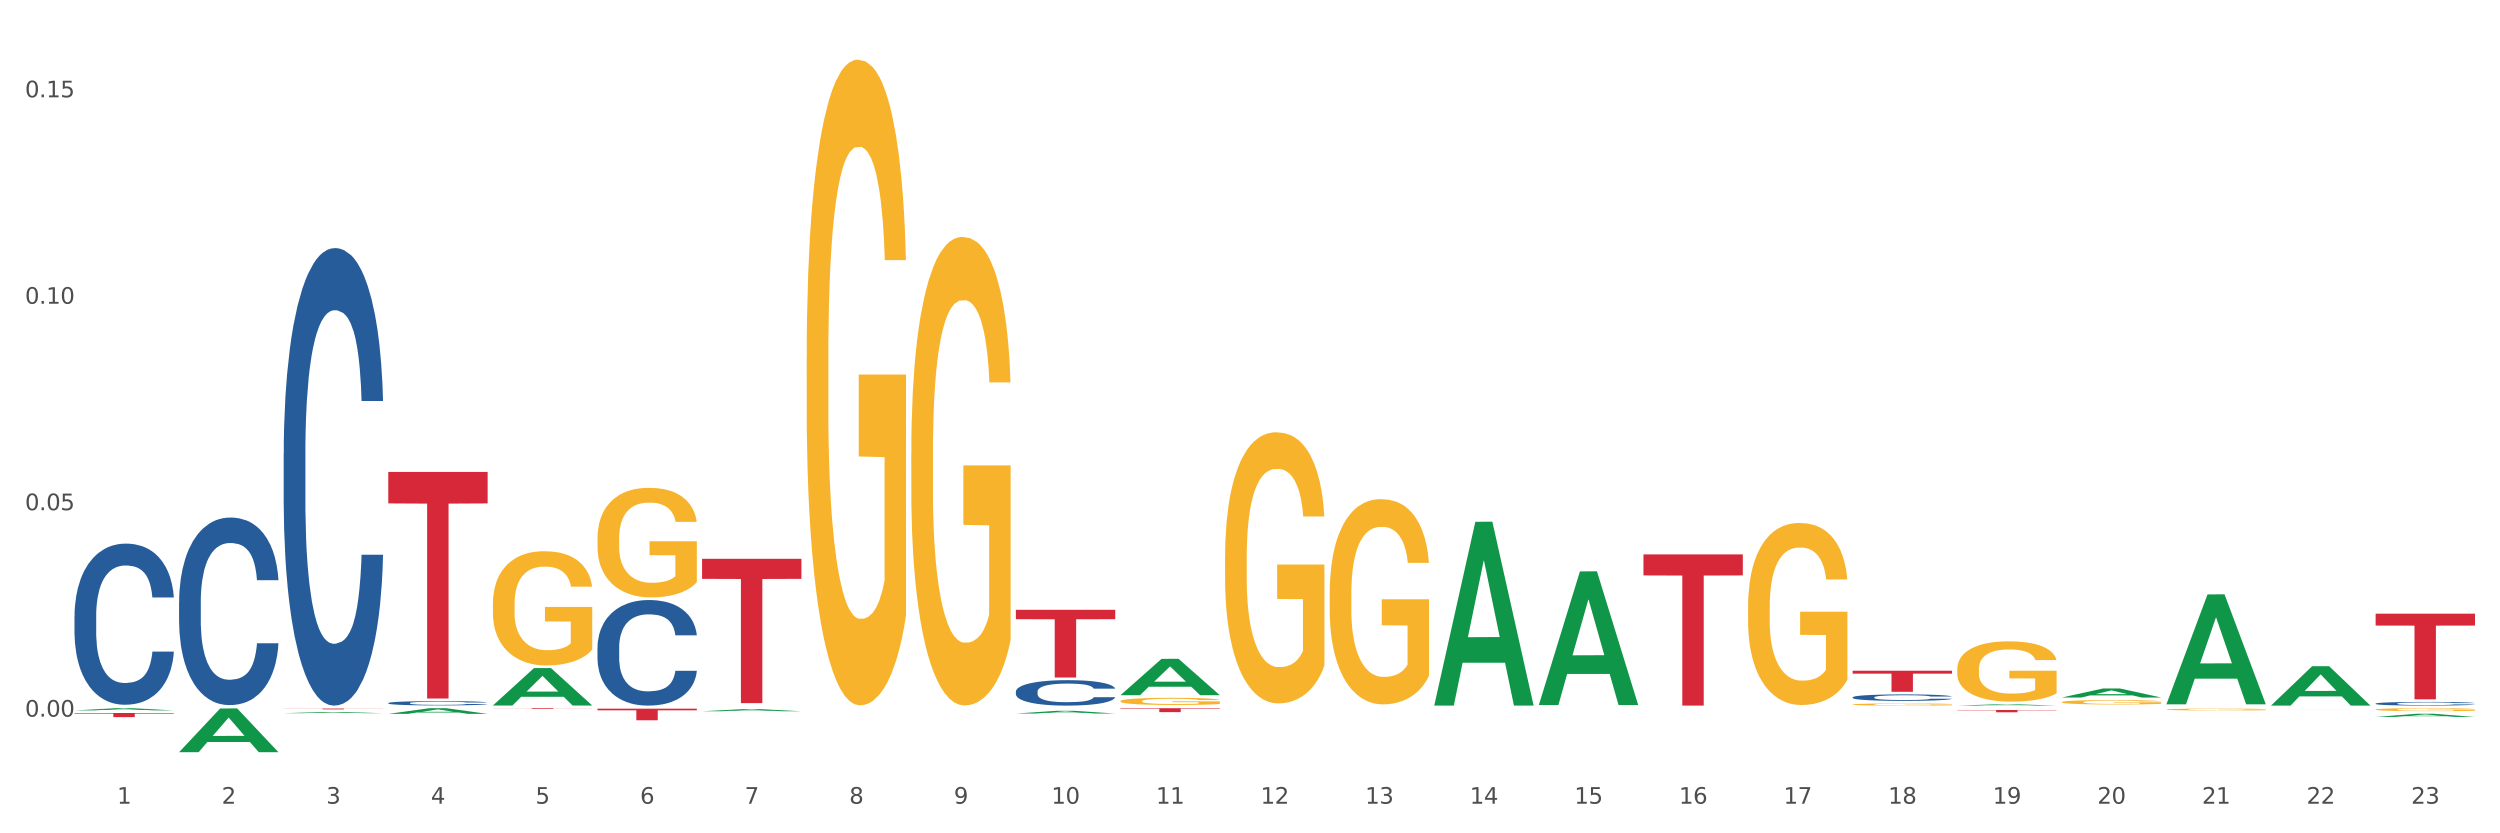 <?xml version="1.0" encoding="utf-8" standalone="no"?>
<!DOCTYPE svg PUBLIC "-//W3C//DTD SVG 1.1//EN"
  "http://www.w3.org/Graphics/SVG/1.1/DTD/svg11.dtd">
<svg xmlns:xlink="http://www.w3.org/1999/xlink" width="1080pt" height="360pt" viewBox="0 0 1080 360" xmlns="http://www.w3.org/2000/svg" version="1.1">
 <rect x="0" y="0" width="1080" height="360" fill="#333333" stroke="none"/>
 <defs>
  <style type="text/css">*{stroke-linejoin: round; stroke-linecap: butt}</style>
 </defs>
 <g id="figure_1">
  <g id="patch_1">
   <path d="M 0 360 
L 1080 360 
L 1080 0 
L 0 0 
z
" style="fill: #ffffff; stroke: #ffffff; stroke-linejoin: miter"/>
  </g>
  <g id="axes_1">
   <g id="matplotlib.axis_1">
    <g id="xtick_1">
     <g id="text_1">
      <!-- 1 -->
      <g style="fill: #4d4d4d" transform="translate(50.584 347.204) scale(0.096 -0.096)">
       <defs>
        <path id="DejaVuSans-31" d="M 794 531 
L 1825 531 
L 1825 4091 
L 703 3866 
L 703 4441 
L 1819 4666 
L 2450 4666 
L 2450 531 
L 3481 531 
L 3481 0 
L 794 0 
L 794 531 
z
" transform="scale(0.016)"/>
       </defs>
       <use xlink:href="#DejaVuSans-31"/>
      </g>
     </g>
    </g>
    <g id="xtick_2">
     <g id="text_2">
      <!-- 2 -->
      <g style="fill: #4d4d4d" transform="translate(95.771 347.204) scale(0.096 -0.096)">
       <defs>
        <path id="DejaVuSans-32" d="M 1228 531 
L 3431 531 
L 3431 0 
L 469 0 
L 469 531 
Q 828 903 1448 1529 
Q 2069 2156 2228 2338 
Q 2531 2678 2651 2914 
Q 2772 3150 2772 3378 
Q 2772 3750 2511 3984 
Q 2250 4219 1831 4219 
Q 1534 4219 1204 4116 
Q 875 4013 500 3803 
L 500 4441 
Q 881 4594 1212 4672 
Q 1544 4750 1819 4750 
Q 2544 4750 2975 4387 
Q 3406 4025 3406 3419 
Q 3406 3131 3298 2873 
Q 3191 2616 2906 2266 
Q 2828 2175 2409 1742 
Q 1991 1309 1228 531 
z
" transform="scale(0.016)"/>
       </defs>
       <use xlink:href="#DejaVuSans-32"/>
      </g>
     </g>
    </g>
    <g id="xtick_3">
     <g id="text_3">
      <!-- 3 -->
      <g style="fill: #4d4d4d" transform="translate(140.957 347.204) scale(0.096 -0.096)">
       <defs>
        <path id="DejaVuSans-33" d="M 2597 2516 
Q 3050 2419 3304 2112 
Q 3559 1806 3559 1356 
Q 3559 666 3084 287 
Q 2609 -91 1734 -91 
Q 1441 -91 1130 -33 
Q 819 25 488 141 
L 488 750 
Q 750 597 1062 519 
Q 1375 441 1716 441 
Q 2309 441 2620 675 
Q 2931 909 2931 1356 
Q 2931 1769 2642 2001 
Q 2353 2234 1838 2234 
L 1294 2234 
L 1294 2753 
L 1863 2753 
Q 2328 2753 2575 2939 
Q 2822 3125 2822 3475 
Q 2822 3834 2567 4026 
Q 2313 4219 1838 4219 
Q 1578 4219 1281 4162 
Q 984 4106 628 3988 
L 628 4550 
Q 988 4650 1302 4700 
Q 1616 4750 1894 4750 
Q 2613 4750 3031 4423 
Q 3450 4097 3450 3541 
Q 3450 3153 3228 2886 
Q 3006 2619 2597 2516 
z
" transform="scale(0.016)"/>
       </defs>
       <use xlink:href="#DejaVuSans-33"/>
      </g>
     </g>
    </g>
    <g id="xtick_4">
     <g id="text_4">
      <!-- 4 -->
      <g style="fill: #4d4d4d" transform="translate(186.143 347.204) scale(0.096 -0.096)">
       <defs>
        <path id="DejaVuSans-34" d="M 2419 4116 
L 825 1625 
L 2419 1625 
L 2419 4116 
z
M 2253 4666 
L 3047 4666 
L 3047 1625 
L 3713 1625 
L 3713 1100 
L 3047 1100 
L 3047 0 
L 2419 0 
L 2419 1100 
L 313 1100 
L 313 1709 
L 2253 4666 
z
" transform="scale(0.016)"/>
       </defs>
       <use xlink:href="#DejaVuSans-34"/>
      </g>
     </g>
    </g>
    <g id="xtick_5">
     <g id="text_5">
      <!-- 5 -->
      <g style="fill: #4d4d4d" transform="translate(231.33 347.204) scale(0.096 -0.096)">
       <defs>
        <path id="DejaVuSans-35" d="M 691 4666 
L 3169 4666 
L 3169 4134 
L 1269 4134 
L 1269 2991 
Q 1406 3038 1543 3061 
Q 1681 3084 1819 3084 
Q 2600 3084 3056 2656 
Q 3513 2228 3513 1497 
Q 3513 744 3044 326 
Q 2575 -91 1722 -91 
Q 1428 -91 1123 -41 
Q 819 9 494 109 
L 494 744 
Q 775 591 1075 516 
Q 1375 441 1709 441 
Q 2250 441 2565 725 
Q 2881 1009 2881 1497 
Q 2881 1984 2565 2268 
Q 2250 2553 1709 2553 
Q 1456 2553 1204 2497 
Q 953 2441 691 2322 
L 691 4666 
z
" transform="scale(0.016)"/>
       </defs>
       <use xlink:href="#DejaVuSans-35"/>
      </g>
     </g>
    </g>
    <g id="xtick_6">
     <g id="text_6">
      <!-- 6 -->
      <g style="fill: #4d4d4d" transform="translate(276.516 347.204) scale(0.096 -0.096)">
       <defs>
        <path id="DejaVuSans-36" d="M 2113 2584 
Q 1688 2584 1439 2293 
Q 1191 2003 1191 1497 
Q 1191 994 1439 701 
Q 1688 409 2113 409 
Q 2538 409 2786 701 
Q 3034 994 3034 1497 
Q 3034 2003 2786 2293 
Q 2538 2584 2113 2584 
z
M 3366 4563 
L 3366 3988 
Q 3128 4100 2886 4159 
Q 2644 4219 2406 4219 
Q 1781 4219 1451 3797 
Q 1122 3375 1075 2522 
Q 1259 2794 1537 2939 
Q 1816 3084 2150 3084 
Q 2853 3084 3261 2657 
Q 3669 2231 3669 1497 
Q 3669 778 3244 343 
Q 2819 -91 2113 -91 
Q 1303 -91 875 529 
Q 447 1150 447 2328 
Q 447 3434 972 4092 
Q 1497 4750 2381 4750 
Q 2619 4750 2861 4703 
Q 3103 4656 3366 4563 
z
" transform="scale(0.016)"/>
       </defs>
       <use xlink:href="#DejaVuSans-36"/>
      </g>
     </g>
    </g>
    <g id="xtick_7">
     <g id="text_7">
      <!-- 7 -->
      <g style="fill: #4d4d4d" transform="translate(321.702 347.204) scale(0.096 -0.096)">
       <defs>
        <path id="DejaVuSans-37" d="M 525 4666 
L 3525 4666 
L 3525 4397 
L 1831 0 
L 1172 0 
L 2766 4134 
L 525 4134 
L 525 4666 
z
" transform="scale(0.016)"/>
       </defs>
       <use xlink:href="#DejaVuSans-37"/>
      </g>
     </g>
    </g>
    <g id="xtick_8">
     <g id="text_8">
      <!-- 8 -->
      <g style="fill: #4d4d4d" transform="translate(366.888 347.204) scale(0.096 -0.096)">
       <defs>
        <path id="DejaVuSans-38" d="M 2034 2216 
Q 1584 2216 1326 1975 
Q 1069 1734 1069 1313 
Q 1069 891 1326 650 
Q 1584 409 2034 409 
Q 2484 409 2743 651 
Q 3003 894 3003 1313 
Q 3003 1734 2745 1975 
Q 2488 2216 2034 2216 
z
M 1403 2484 
Q 997 2584 770 2862 
Q 544 3141 544 3541 
Q 544 4100 942 4425 
Q 1341 4750 2034 4750 
Q 2731 4750 3128 4425 
Q 3525 4100 3525 3541 
Q 3525 3141 3298 2862 
Q 3072 2584 2669 2484 
Q 3125 2378 3379 2068 
Q 3634 1759 3634 1313 
Q 3634 634 3220 271 
Q 2806 -91 2034 -91 
Q 1263 -91 848 271 
Q 434 634 434 1313 
Q 434 1759 690 2068 
Q 947 2378 1403 2484 
z
M 1172 3481 
Q 1172 3119 1398 2916 
Q 1625 2713 2034 2713 
Q 2441 2713 2670 2916 
Q 2900 3119 2900 3481 
Q 2900 3844 2670 4047 
Q 2441 4250 2034 4250 
Q 1625 4250 1398 4047 
Q 1172 3844 1172 3481 
z
" transform="scale(0.016)"/>
       </defs>
       <use xlink:href="#DejaVuSans-38"/>
      </g>
     </g>
    </g>
    <g id="xtick_9">
     <g id="text_9">
      <!-- 9 -->
      <g style="fill: #4d4d4d" transform="translate(412.075 347.204) scale(0.096 -0.096)">
       <defs>
        <path id="DejaVuSans-39" d="M 703 97 
L 703 672 
Q 941 559 1184 500 
Q 1428 441 1663 441 
Q 2288 441 2617 861 
Q 2947 1281 2994 2138 
Q 2813 1869 2534 1725 
Q 2256 1581 1919 1581 
Q 1219 1581 811 2004 
Q 403 2428 403 3163 
Q 403 3881 828 4315 
Q 1253 4750 1959 4750 
Q 2769 4750 3195 4129 
Q 3622 3509 3622 2328 
Q 3622 1225 3098 567 
Q 2575 -91 1691 -91 
Q 1453 -91 1209 -44 
Q 966 3 703 97 
z
M 1959 2075 
Q 2384 2075 2632 2365 
Q 2881 2656 2881 3163 
Q 2881 3666 2632 3958 
Q 2384 4250 1959 4250 
Q 1534 4250 1286 3958 
Q 1038 3666 1038 3163 
Q 1038 2656 1286 2365 
Q 1534 2075 1959 2075 
z
" transform="scale(0.016)"/>
       </defs>
       <use xlink:href="#DejaVuSans-39"/>
      </g>
     </g>
    </g>
    <g id="xtick_10">
     <g id="text_10">
      <!-- 10 -->
      <g style="fill: #4d4d4d" transform="translate(454.207 347.204) scale(0.096 -0.096)">
       <defs>
        <path id="DejaVuSans-30" d="M 2034 4250 
Q 1547 4250 1301 3770 
Q 1056 3291 1056 2328 
Q 1056 1369 1301 889 
Q 1547 409 2034 409 
Q 2525 409 2770 889 
Q 3016 1369 3016 2328 
Q 3016 3291 2770 3770 
Q 2525 4250 2034 4250 
z
M 2034 4750 
Q 2819 4750 3233 4129 
Q 3647 3509 3647 2328 
Q 3647 1150 3233 529 
Q 2819 -91 2034 -91 
Q 1250 -91 836 529 
Q 422 1150 422 2328 
Q 422 3509 836 4129 
Q 1250 4750 2034 4750 
z
" transform="scale(0.016)"/>
       </defs>
       <use xlink:href="#DejaVuSans-31"/>
       <use xlink:href="#DejaVuSans-30" transform="translate(63.623 0)"/>
      </g>
     </g>
    </g>
    <g id="xtick_11">
     <g id="text_11">
      <!-- 11 -->
      <g style="fill: #4d4d4d" transform="translate(499.393 347.204) scale(0.096 -0.096)">
       <use xlink:href="#DejaVuSans-31"/>
       <use xlink:href="#DejaVuSans-31" transform="translate(63.623 0)"/>
      </g>
     </g>
    </g>
    <g id="xtick_12">
     <g id="text_12">
      <!-- 12 -->
      <g style="fill: #4d4d4d" transform="translate(544.58 347.204) scale(0.096 -0.096)">
       <use xlink:href="#DejaVuSans-31"/>
       <use xlink:href="#DejaVuSans-32" transform="translate(63.623 0)"/>
      </g>
     </g>
    </g>
    <g id="xtick_13">
     <g id="text_13">
      <!-- 13 -->
      <g style="fill: #4d4d4d" transform="translate(589.766 347.204) scale(0.096 -0.096)">
       <use xlink:href="#DejaVuSans-31"/>
       <use xlink:href="#DejaVuSans-33" transform="translate(63.623 0)"/>
      </g>
     </g>
    </g>
    <g id="xtick_14">
     <g id="text_14">
      <!-- 14 -->
      <g style="fill: #4d4d4d" transform="translate(634.952 347.204) scale(0.096 -0.096)">
       <use xlink:href="#DejaVuSans-31"/>
       <use xlink:href="#DejaVuSans-34" transform="translate(63.623 0)"/>
      </g>
     </g>
    </g>
    <g id="xtick_15">
     <g id="text_15">
      <!-- 15 -->
      <g style="fill: #4d4d4d" transform="translate(680.138 347.204) scale(0.096 -0.096)">
       <use xlink:href="#DejaVuSans-31"/>
       <use xlink:href="#DejaVuSans-35" transform="translate(63.623 0)"/>
      </g>
     </g>
    </g>
    <g id="xtick_16">
     <g id="text_16">
      <!-- 16 -->
      <g style="fill: #4d4d4d" transform="translate(725.325 347.204) scale(0.096 -0.096)">
       <use xlink:href="#DejaVuSans-31"/>
       <use xlink:href="#DejaVuSans-36" transform="translate(63.623 0)"/>
      </g>
     </g>
    </g>
    <g id="xtick_17">
     <g id="text_17">
      <!-- 17 -->
      <g style="fill: #4d4d4d" transform="translate(770.511 347.204) scale(0.096 -0.096)">
       <use xlink:href="#DejaVuSans-31"/>
       <use xlink:href="#DejaVuSans-37" transform="translate(63.623 0)"/>
      </g>
     </g>
    </g>
    <g id="xtick_18">
     <g id="text_18">
      <!-- 18 -->
      <g style="fill: #4d4d4d" transform="translate(815.697 347.204) scale(0.096 -0.096)">
       <use xlink:href="#DejaVuSans-31"/>
       <use xlink:href="#DejaVuSans-38" transform="translate(63.623 0)"/>
      </g>
     </g>
    </g>
    <g id="xtick_19">
     <g id="text_19">
      <!-- 19 -->
      <g style="fill: #4d4d4d" transform="translate(860.883 347.204) scale(0.096 -0.096)">
       <use xlink:href="#DejaVuSans-31"/>
       <use xlink:href="#DejaVuSans-39" transform="translate(63.623 0)"/>
      </g>
     </g>
    </g>
    <g id="xtick_20">
     <g id="text_20">
      <!-- 20 -->
      <g style="fill: #4d4d4d" transform="translate(906.07 347.204) scale(0.096 -0.096)">
       <use xlink:href="#DejaVuSans-32"/>
       <use xlink:href="#DejaVuSans-30" transform="translate(63.623 0)"/>
      </g>
     </g>
    </g>
    <g id="xtick_21">
     <g id="text_21">
      <!-- 21 -->
      <g style="fill: #4d4d4d" transform="translate(951.256 347.204) scale(0.096 -0.096)">
       <use xlink:href="#DejaVuSans-32"/>
       <use xlink:href="#DejaVuSans-31" transform="translate(63.623 0)"/>
      </g>
     </g>
    </g>
    <g id="xtick_22">
     <g id="text_22">
      <!-- 22 -->
      <g style="fill: #4d4d4d" transform="translate(996.442 347.204) scale(0.096 -0.096)">
       <use xlink:href="#DejaVuSans-32"/>
       <use xlink:href="#DejaVuSans-32" transform="translate(63.623 0)"/>
      </g>
     </g>
    </g>
    <g id="xtick_23">
     <g id="text_23">
      <!-- 23 -->
      <g style="fill: #4d4d4d" transform="translate(1041.629 347.204) scale(0.096 -0.096)">
       <use xlink:href="#DejaVuSans-32"/>
       <use xlink:href="#DejaVuSans-33" transform="translate(63.623 0)"/>
      </g>
     </g>
    </g>
    <g id="xtick_24"/>
    <g id="xtick_25"/>
    <g id="xtick_26"/>
    <g id="xtick_27"/>
    <g id="xtick_28"/>
    <g id="xtick_29"/>
    <g id="xtick_30"/>
    <g id="xtick_31"/>
    <g id="xtick_32"/>
    <g id="xtick_33"/>
    <g id="xtick_34"/>
    <g id="xtick_35"/>
    <g id="xtick_36"/>
    <g id="xtick_37"/>
    <g id="xtick_38"/>
    <g id="xtick_39"/>
    <g id="xtick_40"/>
    <g id="xtick_41"/>
    <g id="xtick_42"/>
    <g id="xtick_43"/>
    <g id="xtick_44"/>
    <g id="xtick_45"/>
   </g>
   <g id="matplotlib.axis_2">
    <g id="ytick_1">
     <g id="text_24">
      <!-- 0.00 -->
      <g style="fill: #4d4d4d" transform="translate(10.8 309.589) scale(0.096 -0.096)">
       <defs>
        <path id="DejaVuSans-2e" d="M 684 794 
L 1344 794 
L 1344 0 
L 684 0 
L 684 794 
z
" transform="scale(0.016)"/>
       </defs>
       <use xlink:href="#DejaVuSans-30"/>
       <use xlink:href="#DejaVuSans-2e" transform="translate(63.623 0)"/>
       <use xlink:href="#DejaVuSans-30" transform="translate(95.41 0)"/>
       <use xlink:href="#DejaVuSans-30" transform="translate(159.033 0)"/>
      </g>
     </g>
    </g>
    <g id="ytick_2">
     <g id="text_25">
      <!-- 0.05 -->
      <g style="fill: #4d4d4d" transform="translate(10.8 220.407) scale(0.096 -0.096)">
       <use xlink:href="#DejaVuSans-30"/>
       <use xlink:href="#DejaVuSans-2e" transform="translate(63.623 0)"/>
       <use xlink:href="#DejaVuSans-30" transform="translate(95.41 0)"/>
       <use xlink:href="#DejaVuSans-35" transform="translate(159.033 0)"/>
      </g>
     </g>
    </g>
    <g id="ytick_3">
     <g id="text_26">
      <!-- 0.10 -->
      <g style="fill: #4d4d4d" transform="translate(10.8 131.224) scale(0.096 -0.096)">
       <use xlink:href="#DejaVuSans-30"/>
       <use xlink:href="#DejaVuSans-2e" transform="translate(63.623 0)"/>
       <use xlink:href="#DejaVuSans-31" transform="translate(95.41 0)"/>
       <use xlink:href="#DejaVuSans-30" transform="translate(159.033 0)"/>
      </g>
     </g>
    </g>
    <g id="ytick_4">
     <g id="text_27">
      <!-- 0.15 -->
      <g style="fill: #4d4d4d" transform="translate(10.8 42.041) scale(0.096 -0.096)">
       <use xlink:href="#DejaVuSans-30"/>
       <use xlink:href="#DejaVuSans-2e" transform="translate(63.623 0)"/>
       <use xlink:href="#DejaVuSans-31" transform="translate(95.41 0)"/>
       <use xlink:href="#DejaVuSans-35" transform="translate(159.033 0)"/>
      </g>
     </g>
    </g>
    <g id="ytick_5"/>
    <g id="ytick_6"/>
    <g id="ytick_7"/>
   </g>
   <g id="PolyCollection_1">
    <path d="M 32.175 306.902 
L 32.219 306.901 
L 49.921 305.943 
L 57.267 305.942 
L 75.102 306.904 
L 66.605 306.904 
L 62.755 306.68 
L 44.478 306.68 
L 44.345 306.684 
L 40.628 306.904 
L 32.175 306.904 
L 32.175 306.902 
L 46.779 306.546 
L 60.454 306.546 
L 53.683 306.147 
L 53.594 306.145 
L 53.506 306.148 
L 46.735 306.546 
L 46.779 306.546 
L 32.175 306.902 
z
" clip-path="url(#pe8c98dff89)" style="fill: #109648"/>
    <path d="M 845.528 306.727 
L 888.455 306.727 
L 888.455 306.863 
L 871.569 306.864 
L 871.569 307.706 
L 862.312 307.706 
L 862.312 306.864 
L 845.528 306.863 
L 845.528 306.728 
L 845.528 306.727 
z
" clip-path="url(#pe8c98dff89)" style="fill: #d62839"/>
    <path d="M 800.342 289.748 
L 843.269 289.748 
L 843.269 291.014 
L 826.383 291.023 
L 826.383 298.86 
L 817.126 298.86 
L 817.126 291.023 
L 800.342 291.014 
L 800.342 289.756 
L 800.342 289.748 
z
" clip-path="url(#pe8c98dff89)" style="fill: #d62839"/>
    <path d="M 709.969 239.503 
L 752.896 239.503 
L 752.896 248.58 
L 736.01 248.641 
L 736.01 304.821 
L 726.753 304.821 
L 726.753 248.641 
L 709.969 248.58 
L 709.969 239.564 
L 709.969 239.503 
z
" clip-path="url(#pe8c98dff89)" style="fill: #d62839"/>
    <path d="M 484.038 305.942 
L 526.965 305.942 
L 526.965 306.179 
L 510.079 306.18 
L 510.079 307.646 
L 500.822 307.646 
L 500.822 306.18 
L 484.038 306.179 
L 484.038 305.944 
L 484.038 305.942 
z
" clip-path="url(#pe8c98dff89)" style="fill: #d62839"/>
    <path d="M 438.851 263.428 
L 481.778 263.428 
L 481.778 267.497 
L 464.892 267.524 
L 464.892 292.708 
L 455.636 292.708 
L 455.636 267.524 
L 438.851 267.497 
L 438.851 263.455 
L 438.851 263.428 
z
" clip-path="url(#pe8c98dff89)" style="fill: #d62839"/>
    <path d="M 303.293 241.398 
L 346.22 241.398 
L 346.22 250.063 
L 329.334 250.122 
L 329.334 303.755 
L 320.077 303.755 
L 320.077 250.122 
L 303.293 250.063 
L 303.293 241.456 
L 303.293 241.398 
z
" clip-path="url(#pe8c98dff89)" style="fill: #d62839"/>
    <path d="M 258.106 306.158 
L 301.033 306.158 
L 301.033 306.852 
L 284.147 306.856 
L 284.147 311.151 
L 274.891 311.151 
L 274.891 306.856 
L 258.106 306.852 
L 258.106 306.162 
L 258.106 306.158 
z
" clip-path="url(#pe8c98dff89)" style="fill: #d62839"/>
    <path d="M 212.92 305.942 
L 255.847 305.942 
L 255.847 305.985 
L 238.961 305.985 
L 238.961 306.252 
L 229.704 306.252 
L 229.704 305.985 
L 212.92 305.985 
L 212.92 305.942 
L 212.92 305.942 
z
" clip-path="url(#pe8c98dff89)" style="fill: #d62839"/>
    <path d="M 167.734 203.868 
L 210.661 203.868 
L 210.661 217.472 
L 193.775 217.564 
L 193.775 301.757 
L 184.518 301.757 
L 184.518 217.564 
L 167.734 217.472 
L 167.734 203.96 
L 167.734 203.868 
z
" clip-path="url(#pe8c98dff89)" style="fill: #d62839"/>
    <path d="M 122.548 306.088 
L 165.475 306.088 
L 165.475 306.139 
L 148.589 306.139 
L 148.589 306.455 
L 139.332 306.455 
L 139.332 306.139 
L 122.548 306.139 
L 122.548 306.088 
L 122.548 306.088 
z
" clip-path="url(#pe8c98dff89)" style="fill: #d62839"/>
    <path d="M 32.175 308.025 
L 75.102 308.025 
L 75.102 308.273 
L 58.216 308.275 
L 58.216 309.811 
L 48.959 309.811 
L 48.959 308.275 
L 32.175 308.273 
L 32.175 308.027 
L 32.175 308.025 
z
" clip-path="url(#pe8c98dff89)" style="fill: #d62839"/>
    <path d="M 32.175 266.118 
L 32.226 266.055 
L 32.226 264.275 
L 32.378 261.859 
L 32.936 257.408 
L 33.646 254.038 
L 34.864 250.096 
L 35.524 248.443 
L 36.387 246.599 
L 38.162 243.611 
L 40.192 241.068 
L 41.613 239.669 
L 42.678 238.779 
L 45.063 237.189 
L 46.433 236.49 
L 47.854 235.918 
L 49.072 235.536 
L 51.101 235.091 
L 52.725 234.901 
L 54.603 234.837 
L 56.176 234.901 
L 58.256 235.155 
L 61.3 235.918 
L 62.467 236.363 
L 64.04 237.126 
L 65.664 238.143 
L 66.983 239.16 
L 68.506 240.623 
L 70.079 242.53 
L 71.601 244.946 
L 72.666 247.172 
L 73.529 249.524 
L 74.29 252.385 
L 74.848 255.501 
L 75.102 258.107 
L 65.816 258.107 
L 65.563 255.755 
L 65.055 253.212 
L 64.548 251.495 
L 63.99 250.096 
L 63.127 248.507 
L 62.366 247.489 
L 61.097 246.281 
L 59.93 245.518 
L 58.966 245.073 
L 57.799 244.692 
L 55.313 244.31 
L 53.537 244.31 
L 52.421 244.438 
L 51.051 244.756 
L 49.884 245.201 
L 48.514 245.964 
L 47.448 246.79 
L 46.383 247.871 
L 45.774 248.634 
L 44.86 250.033 
L 44.251 251.177 
L 43.44 253.148 
L 42.983 254.547 
L 42.171 258.171 
L 41.816 260.841 
L 41.664 262.685 
L 41.562 264.72 
L 41.562 274.638 
L 41.867 279.089 
L 42.12 280.996 
L 42.526 283.158 
L 43.287 285.955 
L 44.404 288.689 
L 45.571 290.66 
L 46.535 291.868 
L 47.448 292.758 
L 48.361 293.458 
L 49.478 294.094 
L 50.391 294.475 
L 51.761 294.857 
L 53.385 295.047 
L 54.653 295.047 
L 57.241 294.729 
L 58.408 294.412 
L 59.524 293.966 
L 60.742 293.267 
L 61.706 292.504 
L 62.264 291.932 
L 63.178 290.724 
L 63.888 289.452 
L 64.497 287.99 
L 64.903 286.718 
L 65.36 284.811 
L 65.715 282.649 
L 65.816 281.505 
L 75.102 281.505 
L 74.899 283.794 
L 74.544 286.019 
L 73.833 289.007 
L 73.275 290.724 
L 72.413 292.822 
L 71.499 294.602 
L 70.231 296.573 
L 69.064 298.036 
L 67.846 299.307 
L 66.527 300.452 
L 64.142 302.041 
L 63.279 302.486 
L 61.453 303.249 
L 60.032 303.694 
L 57.951 304.139 
L 55.82 304.394 
L 53.588 304.457 
L 51.609 304.33 
L 49.427 303.949 
L 48.057 303.567 
L 46.535 302.995 
L 44.759 302.105 
L 43.084 301.024 
L 41.511 299.752 
L 40.04 298.29 
L 38.67 296.637 
L 36.894 293.903 
L 35.575 291.233 
L 34.611 288.753 
L 33.951 286.655 
L 33.291 283.984 
L 32.936 282.141 
L 32.378 277.69 
L 32.175 273.557 
L 32.175 266.118 
z
" clip-path="url(#pe8c98dff89)" style="fill: #255c99"/>
    <path d="M 77.361 259.982 
L 77.412 259.908 
L 77.412 257.836 
L 77.564 255.024 
L 78.122 249.844 
L 78.833 245.922 
L 80.051 241.334 
L 80.71 239.41 
L 81.573 237.264 
L 83.349 233.786 
L 85.378 230.827 
L 86.799 229.199 
L 87.865 228.163 
L 90.25 226.313 
L 91.62 225.499 
L 93.04 224.833 
L 94.258 224.389 
L 96.288 223.871 
L 97.911 223.649 
L 99.789 223.575 
L 101.362 223.649 
L 103.442 223.945 
L 106.487 224.833 
L 107.654 225.351 
L 109.227 226.239 
L 110.85 227.423 
L 112.17 228.607 
L 113.692 230.309 
L 115.265 232.528 
L 116.787 235.34 
L 117.853 237.93 
L 118.715 240.668 
L 119.476 243.998 
L 120.035 247.624 
L 120.288 250.658 
L 111.003 250.658 
L 110.749 247.92 
L 110.242 244.96 
L 109.734 242.962 
L 109.176 241.334 
L 108.313 239.484 
L 107.552 238.3 
L 106.284 236.894 
L 105.117 236.006 
L 104.153 235.488 
L 102.986 235.044 
L 100.499 234.6 
L 98.723 234.6 
L 97.607 234.748 
L 96.237 235.118 
L 95.07 235.636 
L 93.7 236.524 
L 92.634 237.486 
L 91.569 238.744 
L 90.96 239.632 
L 90.047 241.26 
L 89.438 242.592 
L 88.626 244.886 
L 88.169 246.514 
L 87.357 250.732 
L 87.002 253.84 
L 86.85 255.986 
L 86.748 258.354 
L 86.748 269.897 
L 87.053 275.077 
L 87.307 277.297 
L 87.712 279.813 
L 88.474 283.069 
L 89.59 286.251 
L 90.757 288.545 
L 91.721 289.951 
L 92.634 290.987 
L 93.548 291.801 
L 94.664 292.541 
L 95.577 292.985 
L 96.947 293.429 
L 98.571 293.651 
L 99.84 293.651 
L 102.427 293.281 
L 103.594 292.911 
L 104.711 292.393 
L 105.929 291.579 
L 106.893 290.691 
L 107.451 290.025 
L 108.364 288.619 
L 109.074 287.139 
L 109.683 285.437 
L 110.089 283.957 
L 110.546 281.737 
L 110.901 279.221 
L 111.003 277.889 
L 120.288 277.889 
L 120.085 280.553 
L 119.73 283.143 
L 119.02 286.621 
L 118.462 288.619 
L 117.599 291.061 
L 116.686 293.133 
L 115.417 295.427 
L 114.25 297.129 
L 113.032 298.609 
L 111.713 299.941 
L 109.328 301.791 
L 108.466 302.309 
L 106.639 303.197 
L 105.218 303.715 
L 103.138 304.233 
L 101.007 304.529 
L 98.774 304.603 
L 96.795 304.455 
L 94.613 304.011 
L 93.243 303.567 
L 91.721 302.901 
L 89.945 301.865 
L 88.271 300.607 
L 86.698 299.127 
L 85.226 297.425 
L 83.856 295.501 
L 82.08 292.319 
L 80.761 289.211 
L 79.797 286.325 
L 79.137 283.883 
L 78.478 280.775 
L 78.122 278.629 
L 77.564 273.449 
L 77.361 268.64 
L 77.361 259.982 
z
" clip-path="url(#pe8c98dff89)" style="fill: #255c99"/>
    <path d="M 122.548 195.976 
L 122.598 195.795 
L 122.598 190.741 
L 122.751 183.882 
L 123.309 171.246 
L 124.019 161.679 
L 125.237 150.488 
L 125.896 145.795 
L 126.759 140.56 
L 128.535 132.076 
L 130.565 124.856 
L 131.985 120.885 
L 133.051 118.358 
L 135.436 113.845 
L 136.806 111.859 
L 138.227 110.235 
L 139.444 109.152 
L 141.474 107.888 
L 143.098 107.347 
L 144.975 107.166 
L 146.548 107.347 
L 148.628 108.069 
L 151.673 110.235 
L 152.84 111.498 
L 154.413 113.664 
L 156.037 116.552 
L 157.356 119.441 
L 158.878 123.592 
L 160.451 129.007 
L 161.973 135.867 
L 163.039 142.184 
L 163.902 148.863 
L 164.663 156.986 
L 165.221 165.831 
L 165.475 173.232 
L 156.189 173.232 
L 155.935 166.553 
L 155.428 159.333 
L 154.92 154.459 
L 154.362 150.488 
L 153.5 145.975 
L 152.738 143.087 
L 151.47 139.657 
L 150.303 137.491 
L 149.339 136.228 
L 148.172 135.145 
L 145.685 134.062 
L 143.91 134.062 
L 142.793 134.423 
L 141.423 135.325 
L 140.256 136.589 
L 138.886 138.755 
L 137.821 141.101 
L 136.755 144.17 
L 136.146 146.336 
L 135.233 150.307 
L 134.624 153.556 
L 133.812 159.152 
L 133.355 163.123 
L 132.544 173.412 
L 132.188 180.993 
L 132.036 186.228 
L 131.935 192.004 
L 131.935 220.164 
L 132.239 232.799 
L 132.493 238.214 
L 132.899 244.351 
L 133.66 252.294 
L 134.776 260.056 
L 135.943 265.651 
L 136.907 269.081 
L 137.821 271.608 
L 138.734 273.594 
L 139.85 275.399 
L 140.764 276.482 
L 142.134 277.565 
L 143.757 278.106 
L 145.026 278.106 
L 147.614 277.204 
L 148.781 276.301 
L 149.897 275.038 
L 151.115 273.052 
L 152.079 270.886 
L 152.637 269.261 
L 153.55 265.832 
L 154.261 262.222 
L 154.87 258.07 
L 155.276 254.46 
L 155.732 249.045 
L 156.087 242.907 
L 156.189 239.658 
L 165.475 239.658 
L 165.272 246.157 
L 164.916 252.474 
L 164.206 260.958 
L 163.648 265.832 
L 162.785 271.789 
L 161.872 276.843 
L 160.603 282.438 
L 159.436 286.59 
L 158.219 290.2 
L 156.899 293.449 
L 154.514 297.962 
L 153.652 299.226 
L 151.825 301.392 
L 150.404 302.655 
L 148.324 303.919 
L 146.193 304.641 
L 143.96 304.821 
L 141.981 304.46 
L 139.8 303.377 
L 138.43 302.294 
L 136.907 300.67 
L 135.131 298.143 
L 133.457 295.074 
L 131.884 291.464 
L 130.412 287.312 
L 129.042 282.619 
L 127.266 274.857 
L 125.947 267.276 
L 124.983 260.236 
L 124.323 254.279 
L 123.664 246.698 
L 123.309 241.463 
L 122.751 228.828 
L 122.548 217.095 
L 122.548 195.976 
z
" clip-path="url(#pe8c98dff89)" style="fill: #255c99"/>
    <path d="M 167.734 303.718 
L 167.785 303.716 
L 167.785 303.668 
L 167.937 303.603 
L 168.495 303.484 
L 169.205 303.393 
L 170.423 303.287 
L 171.083 303.243 
L 171.945 303.194 
L 173.721 303.113 
L 175.751 303.045 
L 177.172 303.007 
L 178.237 302.984 
L 180.622 302.941 
L 181.992 302.922 
L 183.413 302.907 
L 184.631 302.896 
L 186.66 302.885 
L 188.284 302.879 
L 190.161 302.878 
L 191.734 302.879 
L 193.815 302.886 
L 196.859 302.907 
L 198.026 302.919 
L 199.599 302.939 
L 201.223 302.966 
L 202.542 302.994 
L 204.064 303.033 
L 205.637 303.084 
L 207.16 303.149 
L 208.225 303.209 
L 209.088 303.272 
L 209.849 303.349 
L 210.407 303.433 
L 210.661 303.503 
L 201.375 303.503 
L 201.121 303.439 
L 200.614 303.371 
L 200.107 303.325 
L 199.548 303.287 
L 198.686 303.245 
L 197.925 303.217 
L 196.656 303.185 
L 195.489 303.165 
L 194.525 303.153 
L 193.358 303.142 
L 190.872 303.132 
L 189.096 303.132 
L 187.98 303.135 
L 186.61 303.144 
L 185.442 303.156 
L 184.072 303.176 
L 183.007 303.199 
L 181.941 303.228 
L 181.332 303.248 
L 180.419 303.286 
L 179.81 303.316 
L 178.998 303.369 
L 178.542 303.407 
L 177.73 303.504 
L 177.375 303.576 
L 177.222 303.625 
L 177.121 303.68 
L 177.121 303.946 
L 177.425 304.066 
L 177.679 304.117 
L 178.085 304.175 
L 178.846 304.25 
L 179.962 304.324 
L 181.129 304.377 
L 182.094 304.409 
L 183.007 304.433 
L 183.92 304.452 
L 185.037 304.469 
L 185.95 304.479 
L 187.32 304.489 
L 188.944 304.494 
L 190.212 304.494 
L 192.8 304.486 
L 193.967 304.477 
L 195.083 304.465 
L 196.301 304.447 
L 197.265 304.426 
L 197.823 304.411 
L 198.737 304.378 
L 199.447 304.344 
L 200.056 304.305 
L 200.462 304.271 
L 200.918 304.22 
L 201.274 304.162 
L 201.375 304.131 
L 210.661 304.131 
L 210.458 304.192 
L 210.103 304.252 
L 209.392 304.332 
L 208.834 304.378 
L 207.972 304.435 
L 207.058 304.483 
L 205.79 304.535 
L 204.623 304.575 
L 203.405 304.609 
L 202.086 304.64 
L 199.701 304.682 
L 198.838 304.694 
L 197.011 304.715 
L 195.591 304.727 
L 193.51 304.739 
L 191.379 304.745 
L 189.147 304.747 
L 187.168 304.744 
L 184.986 304.734 
L 183.616 304.723 
L 182.094 304.708 
L 180.318 304.684 
L 178.643 304.655 
L 177.07 304.621 
L 175.599 304.582 
L 174.229 304.537 
L 172.453 304.464 
L 171.133 304.392 
L 170.169 304.325 
L 169.51 304.269 
L 168.85 304.197 
L 168.495 304.148 
L 167.937 304.028 
L 167.734 303.917 
L 167.734 303.718 
z
" clip-path="url(#pe8c98dff89)" style="fill: #255c99"/>
    <path d="M 258.106 279.705 
L 258.157 279.663 
L 258.157 278.497 
L 258.309 276.914 
L 258.867 273.998 
L 259.578 271.791 
L 260.796 269.208 
L 261.455 268.125 
L 262.318 266.918 
L 264.094 264.96 
L 266.123 263.294 
L 267.544 262.377 
L 268.61 261.794 
L 270.995 260.753 
L 272.365 260.295 
L 273.785 259.92 
L 275.003 259.67 
L 277.033 259.378 
L 278.657 259.253 
L 280.534 259.212 
L 282.107 259.253 
L 284.187 259.42 
L 287.232 259.92 
L 288.399 260.211 
L 289.972 260.711 
L 291.595 261.378 
L 292.915 262.044 
L 294.437 263.002 
L 296.01 264.252 
L 297.532 265.835 
L 298.598 267.292 
L 299.46 268.834 
L 300.221 270.708 
L 300.78 272.749 
L 301.033 274.457 
L 291.748 274.457 
L 291.494 272.915 
L 290.987 271.249 
L 290.479 270.125 
L 289.921 269.208 
L 289.058 268.167 
L 288.297 267.501 
L 287.029 266.709 
L 285.862 266.209 
L 284.898 265.918 
L 283.731 265.668 
L 281.244 265.418 
L 279.468 265.418 
L 278.352 265.501 
L 276.982 265.71 
L 275.815 266.001 
L 274.445 266.501 
L 273.379 267.042 
L 272.314 267.751 
L 271.705 268.25 
L 270.792 269.167 
L 270.183 269.916 
L 269.371 271.208 
L 268.914 272.124 
L 268.102 274.498 
L 267.747 276.248 
L 267.595 277.456 
L 267.493 278.788 
L 267.493 285.286 
L 267.798 288.202 
L 268.052 289.452 
L 268.458 290.868 
L 269.219 292.7 
L 270.335 294.491 
L 271.502 295.783 
L 272.466 296.574 
L 273.379 297.157 
L 274.293 297.615 
L 275.409 298.032 
L 276.322 298.282 
L 277.692 298.532 
L 279.316 298.657 
L 280.585 298.657 
L 283.172 298.448 
L 284.34 298.24 
L 285.456 297.949 
L 286.674 297.49 
L 287.638 296.991 
L 288.196 296.616 
L 289.109 295.824 
L 289.82 294.991 
L 290.428 294.033 
L 290.834 293.2 
L 291.291 291.951 
L 291.646 290.534 
L 291.748 289.785 
L 301.033 289.785 
L 300.83 291.284 
L 300.475 292.742 
L 299.765 294.7 
L 299.207 295.824 
L 298.344 297.199 
L 297.431 298.365 
L 296.162 299.656 
L 294.995 300.614 
L 293.777 301.447 
L 292.458 302.197 
L 290.073 303.238 
L 289.211 303.53 
L 287.384 304.03 
L 285.963 304.321 
L 283.883 304.613 
L 281.752 304.78 
L 279.519 304.821 
L 277.54 304.738 
L 275.358 304.488 
L 273.988 304.238 
L 272.466 303.863 
L 270.69 303.28 
L 269.016 302.572 
L 267.443 301.739 
L 265.971 300.781 
L 264.601 299.698 
L 262.825 297.907 
L 261.506 296.158 
L 260.542 294.533 
L 259.882 293.159 
L 259.223 291.409 
L 258.867 290.201 
L 258.309 287.286 
L 258.106 284.578 
L 258.106 279.705 
z
" clip-path="url(#pe8c98dff89)" style="fill: #255c99"/>
    <path d="M 438.851 298.768 
L 438.902 298.758 
L 438.902 298.477 
L 439.054 298.095 
L 439.613 297.393 
L 440.323 296.861 
L 441.541 296.238 
L 442.2 295.977 
L 443.063 295.686 
L 444.839 295.214 
L 446.869 294.813 
L 448.289 294.592 
L 449.355 294.451 
L 451.74 294.201 
L 453.11 294.09 
L 454.53 294 
L 455.748 293.94 
L 457.778 293.869 
L 459.402 293.839 
L 461.279 293.829 
L 462.852 293.839 
L 464.932 293.879 
L 467.977 294 
L 469.144 294.07 
L 470.717 294.19 
L 472.341 294.351 
L 473.66 294.512 
L 475.182 294.743 
L 476.755 295.044 
L 478.277 295.425 
L 479.343 295.777 
L 480.205 296.148 
L 480.967 296.6 
L 481.525 297.092 
L 481.778 297.503 
L 472.493 297.503 
L 472.239 297.132 
L 471.732 296.73 
L 471.224 296.459 
L 470.666 296.238 
L 469.804 295.987 
L 469.042 295.827 
L 467.774 295.636 
L 466.607 295.516 
L 465.643 295.445 
L 464.476 295.385 
L 461.989 295.325 
L 460.213 295.325 
L 459.097 295.345 
L 457.727 295.395 
L 456.56 295.465 
L 455.19 295.586 
L 454.125 295.716 
L 453.059 295.887 
L 452.45 296.007 
L 451.537 296.228 
L 450.928 296.409 
L 450.116 296.72 
L 449.659 296.941 
L 448.847 297.513 
L 448.492 297.935 
L 448.34 298.226 
L 448.239 298.547 
L 448.239 300.113 
L 448.543 300.816 
L 448.797 301.117 
L 449.203 301.458 
L 449.964 301.9 
L 451.08 302.332 
L 452.247 302.643 
L 453.211 302.834 
L 454.125 302.974 
L 455.038 303.085 
L 456.154 303.185 
L 457.068 303.245 
L 458.438 303.305 
L 460.061 303.336 
L 461.33 303.336 
L 463.918 303.285 
L 465.085 303.235 
L 466.201 303.165 
L 467.419 303.055 
L 468.383 302.934 
L 468.941 302.844 
L 469.854 302.653 
L 470.565 302.452 
L 471.174 302.221 
L 471.579 302.021 
L 472.036 301.719 
L 472.391 301.378 
L 472.493 301.197 
L 481.778 301.197 
L 481.575 301.559 
L 481.22 301.91 
L 480.51 302.382 
L 479.952 302.653 
L 479.089 302.984 
L 478.176 303.265 
L 476.907 303.577 
L 475.74 303.807 
L 474.522 304.008 
L 473.203 304.189 
L 470.818 304.44 
L 469.956 304.51 
L 468.129 304.631 
L 466.708 304.701 
L 464.628 304.771 
L 462.497 304.811 
L 460.264 304.821 
L 458.285 304.801 
L 456.103 304.741 
L 454.733 304.681 
L 453.211 304.59 
L 451.435 304.45 
L 449.761 304.279 
L 448.188 304.078 
L 446.716 303.848 
L 445.346 303.587 
L 443.57 303.155 
L 442.251 302.733 
L 441.287 302.342 
L 440.627 302.011 
L 439.968 301.589 
L 439.613 301.298 
L 439.054 300.595 
L 438.851 299.943 
L 438.851 298.768 
z
" clip-path="url(#pe8c98dff89)" style="fill: #255c99"/>
    <path d="M 348.479 154.664 
L 348.53 154.41 
L 348.53 145.238 
L 348.631 137.341 
L 349.138 118.235 
L 349.898 102.44 
L 350.455 94.033 
L 351.013 87.155 
L 351.672 80.277 
L 352.483 73.143 
L 353.952 62.699 
L 354.865 57.349 
L 355.98 51.744 
L 358.007 43.592 
L 359.477 39.007 
L 360.997 35.185 
L 363.481 30.6 
L 365.102 28.562 
L 366.826 27.033 
L 368.903 26.014 
L 370.475 25.759 
L 373.921 26.524 
L 376.86 28.817 
L 378.279 30.6 
L 380.104 33.657 
L 381.067 35.695 
L 382.638 39.771 
L 384.26 45.121 
L 385.375 49.706 
L 387.047 58.368 
L 388.314 67.029 
L 389.48 77.729 
L 390.088 85.117 
L 390.544 91.995 
L 390.95 99.893 
L 391.355 112.375 
L 382.233 112.375 
L 381.878 103.459 
L 381.32 95.052 
L 380.509 86.9 
L 379.8 81.805 
L 378.584 75.436 
L 377.469 71.36 
L 376.303 68.303 
L 374.884 65.756 
L 373.769 64.482 
L 372.198 63.463 
L 369.106 63.718 
L 367.028 65.756 
L 365.609 68.303 
L 364.697 70.596 
L 363.886 73.143 
L 362.974 76.71 
L 361.909 82.06 
L 361.149 86.9 
L 360.389 93.014 
L 359.781 99.128 
L 359.223 106.261 
L 358.767 113.904 
L 358.412 121.801 
L 358.108 131.482 
L 357.855 147.531 
L 357.855 182.432 
L 357.956 190.33 
L 358.21 200.775 
L 358.514 208.672 
L 359.021 218.098 
L 359.477 224.467 
L 360.338 233.638 
L 361.301 241.28 
L 362.061 246.121 
L 362.822 250.197 
L 364.139 255.801 
L 365.609 260.387 
L 366.876 263.189 
L 368.599 265.736 
L 369.765 266.755 
L 370.779 267.265 
L 373.262 267.265 
L 375.036 266.501 
L 377.012 264.717 
L 378.533 262.425 
L 379.8 259.622 
L 381.219 255.037 
L 382.131 250.706 
L 382.131 197.463 
L 370.981 197.208 
L 370.981 161.797 
L 391.406 161.797 
L 391.406 265.736 
L 390.544 271.086 
L 389.581 275.927 
L 388.568 280.257 
L 387.047 285.607 
L 385.223 290.702 
L 383.601 294.269 
L 381.878 297.326 
L 379.851 300.128 
L 377.215 302.676 
L 375.593 303.695 
L 373.566 304.459 
L 371.184 304.714 
L 369.106 304.204 
L 367.079 302.93 
L 364.95 300.638 
L 362.872 297.326 
L 361.301 294.014 
L 359.73 289.938 
L 358.058 284.588 
L 356.74 279.493 
L 355.726 274.908 
L 354.611 269.048 
L 353.395 261.406 
L 352.483 254.527 
L 351.672 247.394 
L 350.81 238.223 
L 350.202 230.326 
L 349.594 220.39 
L 349.239 213.003 
L 348.834 201.539 
L 348.53 185.489 
L 348.479 154.664 
z
" clip-path="url(#pe8c98dff89)" style="fill: #f7b32b"/>
    <path d="M 393.665 195.876 
L 393.716 195.692 
L 393.716 189.037 
L 393.817 183.306 
L 394.324 169.441 
L 395.084 157.98 
L 395.642 151.88 
L 396.199 146.889 
L 396.858 141.897 
L 397.669 136.721 
L 399.139 129.142 
L 400.051 125.26 
L 401.166 121.193 
L 403.193 115.278 
L 404.663 111.95 
L 406.183 109.177 
L 408.667 105.85 
L 410.289 104.371 
L 412.012 103.262 
L 414.09 102.522 
L 415.661 102.337 
L 419.107 102.892 
L 422.047 104.556 
L 423.466 105.85 
L 425.29 108.068 
L 426.253 109.547 
L 427.824 112.505 
L 429.446 116.387 
L 430.561 119.714 
L 432.234 125.999 
L 433.501 132.285 
L 434.666 140.049 
L 435.274 145.41 
L 435.731 150.401 
L 436.136 156.132 
L 436.541 165.19 
L 427.419 165.19 
L 427.064 158.72 
L 426.507 152.619 
L 425.696 146.704 
L 424.986 143.007 
L 423.77 138.385 
L 422.655 135.427 
L 421.489 133.209 
L 420.07 131.36 
L 418.955 130.436 
L 417.384 129.697 
L 414.292 129.881 
L 412.215 131.36 
L 410.795 133.209 
L 409.883 134.873 
L 409.072 136.721 
L 408.16 139.309 
L 407.096 143.191 
L 406.335 146.704 
L 405.575 151.14 
L 404.967 155.577 
L 404.41 160.753 
L 403.953 166.299 
L 403.599 172.029 
L 403.295 179.054 
L 403.041 190.7 
L 403.041 216.026 
L 403.143 221.757 
L 403.396 229.336 
L 403.7 235.067 
L 404.207 241.906 
L 404.663 246.528 
L 405.525 253.183 
L 406.488 258.729 
L 407.248 262.241 
L 408.008 265.199 
L 409.326 269.266 
L 410.795 272.593 
L 412.062 274.627 
L 413.786 276.475 
L 414.951 277.215 
L 415.965 277.584 
L 418.448 277.584 
L 420.222 277.03 
L 422.199 275.736 
L 423.719 274.072 
L 424.986 272.039 
L 426.405 268.711 
L 427.318 265.569 
L 427.318 226.933 
L 416.168 226.748 
L 416.168 201.052 
L 436.592 201.052 
L 436.592 276.475 
L 435.731 280.357 
L 434.768 283.87 
L 433.754 287.012 
L 432.234 290.894 
L 430.409 294.591 
L 428.787 297.18 
L 427.064 299.398 
L 425.037 301.431 
L 422.401 303.28 
L 420.78 304.019 
L 418.752 304.574 
L 416.37 304.759 
L 414.292 304.389 
L 412.265 303.465 
L 410.137 301.801 
L 408.059 299.398 
L 406.488 296.995 
L 404.916 294.037 
L 403.244 290.155 
L 401.926 286.458 
L 400.913 283.13 
L 399.798 278.878 
L 398.581 273.333 
L 397.669 268.341 
L 396.858 263.165 
L 395.997 256.51 
L 395.388 250.78 
L 394.78 243.57 
L 394.425 238.209 
L 394.02 229.891 
L 393.716 218.244 
L 393.665 195.876 
z
" clip-path="url(#pe8c98dff89)" style="fill: #f7b32b"/>
    <path d="M 484.038 302.884 
L 484.088 302.881 
L 484.088 302.779 
L 484.19 302.692 
L 484.697 302.48 
L 485.457 302.305 
L 486.014 302.212 
L 486.572 302.136 
L 487.231 302.06 
L 488.042 301.981 
L 489.511 301.865 
L 490.424 301.806 
L 491.539 301.744 
L 493.566 301.653 
L 495.036 301.603 
L 496.556 301.56 
L 499.039 301.509 
L 500.661 301.487 
L 502.384 301.47 
L 504.462 301.459 
L 506.033 301.456 
L 509.48 301.464 
L 512.419 301.49 
L 513.838 301.509 
L 515.663 301.543 
L 516.626 301.566 
L 518.197 301.611 
L 519.819 301.67 
L 520.934 301.721 
L 522.606 301.817 
L 523.873 301.913 
L 525.039 302.032 
L 525.647 302.113 
L 526.103 302.19 
L 526.509 302.277 
L 526.914 302.415 
L 517.791 302.415 
L 517.437 302.317 
L 516.879 302.223 
L 516.068 302.133 
L 515.359 302.077 
L 514.142 302.006 
L 513.027 301.961 
L 511.862 301.927 
L 510.443 301.899 
L 509.328 301.885 
L 507.757 301.873 
L 504.665 301.876 
L 502.587 301.899 
L 501.168 301.927 
L 500.256 301.953 
L 499.445 301.981 
L 498.533 302.02 
L 497.468 302.08 
L 496.708 302.133 
L 495.948 302.201 
L 495.34 302.269 
L 494.782 302.348 
L 494.326 302.432 
L 493.971 302.52 
L 493.667 302.627 
L 493.414 302.805 
L 493.414 303.191 
L 493.515 303.279 
L 493.769 303.395 
L 494.073 303.482 
L 494.579 303.587 
L 495.036 303.657 
L 495.897 303.759 
L 496.86 303.843 
L 497.62 303.897 
L 498.381 303.942 
L 499.698 304.004 
L 501.168 304.055 
L 502.435 304.086 
L 504.158 304.114 
L 505.324 304.126 
L 506.337 304.131 
L 508.821 304.131 
L 510.595 304.123 
L 512.571 304.103 
L 514.092 304.078 
L 515.359 304.047 
L 516.778 303.996 
L 517.69 303.948 
L 517.69 303.358 
L 506.54 303.355 
L 506.54 302.963 
L 526.965 302.963 
L 526.965 304.114 
L 526.103 304.174 
L 525.14 304.227 
L 524.127 304.275 
L 522.606 304.334 
L 520.782 304.391 
L 519.16 304.43 
L 517.437 304.464 
L 515.409 304.495 
L 512.774 304.523 
L 511.152 304.535 
L 509.125 304.543 
L 506.743 304.546 
L 504.665 304.54 
L 502.638 304.526 
L 500.509 304.501 
L 498.431 304.464 
L 496.86 304.428 
L 495.289 304.382 
L 493.616 304.323 
L 492.299 304.267 
L 491.285 304.216 
L 490.17 304.151 
L 488.954 304.066 
L 488.042 303.99 
L 487.231 303.911 
L 486.369 303.809 
L 485.761 303.722 
L 485.153 303.612 
L 484.798 303.53 
L 484.393 303.403 
L 484.088 303.225 
L 484.038 302.884 
z
" clip-path="url(#pe8c98dff89)" style="fill: #f7b32b"/>
    <path d="M 529.224 240.87 
L 529.275 240.763 
L 529.275 236.912 
L 529.376 233.595 
L 529.883 225.572 
L 530.643 218.94 
L 531.201 215.409 
L 531.758 212.521 
L 532.417 209.633 
L 533.228 206.637 
L 534.698 202.251 
L 535.61 200.005 
L 536.725 197.651 
L 538.752 194.228 
L 540.222 192.302 
L 541.742 190.698 
L 544.226 188.772 
L 545.847 187.916 
L 547.571 187.274 
L 549.649 186.847 
L 551.22 186.74 
L 554.666 187.061 
L 557.605 188.023 
L 559.025 188.772 
L 560.849 190.056 
L 561.812 190.912 
L 563.383 192.623 
L 565.005 194.87 
L 566.12 196.795 
L 567.792 200.433 
L 569.059 204.07 
L 570.225 208.563 
L 570.833 211.665 
L 571.289 214.554 
L 571.695 217.87 
L 572.1 223.112 
L 562.978 223.112 
L 562.623 219.367 
L 562.065 215.837 
L 561.255 212.414 
L 560.545 210.274 
L 559.329 207.6 
L 558.214 205.888 
L 557.048 204.605 
L 555.629 203.535 
L 554.514 203 
L 552.943 202.572 
L 549.851 202.679 
L 547.773 203.535 
L 546.354 204.605 
L 545.442 205.567 
L 544.631 206.637 
L 543.719 208.135 
L 542.655 210.381 
L 541.894 212.414 
L 541.134 214.981 
L 540.526 217.549 
L 539.968 220.544 
L 539.512 223.754 
L 539.158 227.07 
L 538.853 231.135 
L 538.6 237.874 
L 538.6 252.53 
L 538.701 255.847 
L 538.955 260.233 
L 539.259 263.549 
L 539.766 267.507 
L 540.222 270.181 
L 541.083 274.033 
L 542.046 277.242 
L 542.807 279.274 
L 543.567 280.986 
L 544.885 283.34 
L 546.354 285.265 
L 547.621 286.442 
L 549.344 287.512 
L 550.51 287.94 
L 551.524 288.153 
L 554.007 288.153 
L 555.781 287.833 
L 557.758 287.084 
L 559.278 286.121 
L 560.545 284.944 
L 561.964 283.019 
L 562.876 281.2 
L 562.876 258.842 
L 551.726 258.735 
L 551.726 243.865 
L 572.151 243.865 
L 572.151 287.512 
L 571.289 289.758 
L 570.326 291.791 
L 569.313 293.609 
L 567.792 295.856 
L 565.968 297.995 
L 564.346 299.493 
L 562.623 300.777 
L 560.596 301.953 
L 557.96 303.023 
L 556.338 303.451 
L 554.311 303.772 
L 551.929 303.879 
L 549.851 303.665 
L 547.824 303.13 
L 545.695 302.167 
L 543.617 300.777 
L 542.046 299.386 
L 540.475 297.674 
L 538.803 295.428 
L 537.485 293.288 
L 536.471 291.363 
L 535.356 288.902 
L 534.14 285.693 
L 533.228 282.805 
L 532.417 279.809 
L 531.555 275.958 
L 530.947 272.642 
L 530.339 268.47 
L 529.984 265.367 
L 529.579 260.554 
L 529.275 253.814 
L 529.224 240.87 
z
" clip-path="url(#pe8c98dff89)" style="fill: #f7b32b"/>
    <path d="M 574.41 256.602 
L 574.461 256.521 
L 574.461 253.606 
L 574.562 251.096 
L 575.069 245.023 
L 575.829 240.003 
L 576.387 237.331 
L 576.944 235.145 
L 577.603 232.959 
L 578.414 230.692 
L 579.884 227.372 
L 580.796 225.672 
L 581.911 223.891 
L 583.938 221.3 
L 585.408 219.842 
L 586.929 218.628 
L 589.412 217.17 
L 591.034 216.523 
L 592.757 216.037 
L 594.835 215.713 
L 596.406 215.632 
L 599.852 215.875 
L 602.792 216.604 
L 604.211 217.17 
L 606.035 218.142 
L 606.998 218.79 
L 608.569 220.085 
L 610.191 221.786 
L 611.306 223.243 
L 612.979 225.996 
L 614.246 228.749 
L 615.411 232.15 
L 616.02 234.498 
L 616.476 236.684 
L 616.881 239.194 
L 617.287 243.161 
L 608.164 243.161 
L 607.809 240.327 
L 607.252 237.655 
L 606.441 235.064 
L 605.731 233.445 
L 604.515 231.421 
L 603.4 230.125 
L 602.234 229.154 
L 600.815 228.344 
L 599.7 227.939 
L 598.129 227.615 
L 595.038 227.696 
L 592.96 228.344 
L 591.541 229.154 
L 590.628 229.882 
L 589.817 230.692 
L 588.905 231.826 
L 587.841 233.526 
L 587.081 235.064 
L 586.32 237.008 
L 585.712 238.951 
L 585.155 241.218 
L 584.699 243.647 
L 584.344 246.157 
L 584.04 249.234 
L 583.786 254.335 
L 583.786 265.427 
L 583.888 267.937 
L 584.141 271.257 
L 584.445 273.767 
L 584.952 276.763 
L 585.408 278.787 
L 586.27 281.702 
L 587.233 284.131 
L 587.993 285.669 
L 588.753 286.965 
L 590.071 288.746 
L 591.541 290.203 
L 592.808 291.094 
L 594.531 291.904 
L 595.696 292.228 
L 596.71 292.39 
L 599.193 292.39 
L 600.967 292.147 
L 602.944 291.58 
L 604.464 290.851 
L 605.731 289.961 
L 607.15 288.503 
L 608.063 287.127 
L 608.063 270.204 
L 596.913 270.123 
L 596.913 258.869 
L 617.337 258.869 
L 617.337 291.904 
L 616.476 293.604 
L 615.513 295.142 
L 614.499 296.519 
L 612.979 298.219 
L 611.154 299.839 
L 609.532 300.972 
L 607.809 301.944 
L 605.782 302.834 
L 603.147 303.644 
L 601.525 303.968 
L 599.497 304.211 
L 597.115 304.292 
L 595.038 304.13 
L 593.01 303.725 
L 590.882 302.996 
L 588.804 301.944 
L 587.233 300.891 
L 585.662 299.596 
L 583.989 297.895 
L 582.671 296.276 
L 581.658 294.819 
L 580.543 292.956 
L 579.326 290.527 
L 578.414 288.341 
L 577.603 286.074 
L 576.742 283.159 
L 576.133 280.649 
L 575.525 277.492 
L 575.171 275.143 
L 574.765 271.5 
L 574.461 266.399 
L 574.41 256.602 
z
" clip-path="url(#pe8c98dff89)" style="fill: #f7b32b"/>
    <path d="M 755.155 262.261 
L 755.206 262.189 
L 755.206 259.604 
L 755.307 257.377 
L 755.814 251.991 
L 756.574 247.538 
L 757.132 245.168 
L 757.689 243.229 
L 758.348 241.29 
L 759.159 239.279 
L 760.629 236.334 
L 761.541 234.826 
L 762.656 233.246 
L 764.683 230.948 
L 766.153 229.655 
L 767.674 228.578 
L 770.157 227.285 
L 771.779 226.71 
L 773.502 226.28 
L 775.58 225.992 
L 777.151 225.92 
L 780.597 226.136 
L 783.537 226.782 
L 784.956 227.285 
L 786.78 228.147 
L 787.743 228.721 
L 789.315 229.871 
L 790.936 231.379 
L 792.051 232.672 
L 793.724 235.113 
L 794.991 237.555 
L 796.156 240.572 
L 796.765 242.654 
L 797.221 244.594 
L 797.626 246.82 
L 798.032 250.339 
L 788.909 250.339 
L 788.554 247.825 
L 787.997 245.455 
L 787.186 243.157 
L 786.476 241.721 
L 785.26 239.925 
L 784.145 238.776 
L 782.979 237.914 
L 781.56 237.196 
L 780.445 236.837 
L 778.874 236.55 
L 775.783 236.622 
L 773.705 237.196 
L 772.286 237.914 
L 771.373 238.561 
L 770.562 239.279 
L 769.65 240.284 
L 768.586 241.793 
L 767.826 243.157 
L 767.065 244.881 
L 766.457 246.604 
L 765.9 248.615 
L 765.444 250.77 
L 765.089 252.996 
L 764.785 255.726 
L 764.531 260.25 
L 764.531 270.089 
L 764.633 272.316 
L 764.886 275.26 
L 765.19 277.487 
L 765.697 280.144 
L 766.153 281.94 
L 767.015 284.525 
L 767.978 286.68 
L 768.738 288.044 
L 769.498 289.193 
L 770.816 290.773 
L 772.286 292.066 
L 773.553 292.856 
L 775.276 293.574 
L 776.441 293.862 
L 777.455 294.005 
L 779.938 294.005 
L 781.712 293.79 
L 783.689 293.287 
L 785.209 292.641 
L 786.476 291.851 
L 787.895 290.558 
L 788.808 289.337 
L 788.808 274.327 
L 777.658 274.255 
L 777.658 264.272 
L 798.082 264.272 
L 798.082 293.574 
L 797.221 295.083 
L 796.258 296.447 
L 795.244 297.668 
L 793.724 299.176 
L 791.899 300.613 
L 790.277 301.618 
L 788.554 302.48 
L 786.527 303.27 
L 783.892 303.988 
L 782.27 304.275 
L 780.243 304.491 
L 777.861 304.563 
L 775.783 304.419 
L 773.755 304.06 
L 771.627 303.414 
L 769.549 302.48 
L 767.978 301.546 
L 766.407 300.397 
L 764.734 298.889 
L 763.416 297.453 
L 762.403 296.16 
L 761.288 294.508 
L 760.071 292.353 
L 759.159 290.414 
L 758.348 288.403 
L 757.487 285.818 
L 756.879 283.591 
L 756.27 280.79 
L 755.916 278.708 
L 755.51 275.476 
L 755.206 270.951 
L 755.155 262.261 
z
" clip-path="url(#pe8c98dff89)" style="fill: #f7b32b"/>
    <path d="M 1026.273 265.1 
L 1069.2 265.1 
L 1069.2 270.243 
L 1052.314 270.278 
L 1052.314 302.109 
L 1043.057 302.109 
L 1043.057 270.278 
L 1026.273 270.243 
L 1026.273 265.135 
L 1026.273 265.1 
z
" clip-path="url(#pe8c98dff89)" style="fill: #d62839"/>
    <path d="M 800.342 304.324 
L 800.392 304.323 
L 800.392 304.293 
L 800.494 304.267 
L 801.001 304.203 
L 801.761 304.151 
L 802.318 304.123 
L 802.876 304.1 
L 803.535 304.078 
L 804.345 304.054 
L 805.815 304.019 
L 806.727 304.002 
L 807.842 303.983 
L 809.87 303.956 
L 811.339 303.941 
L 812.86 303.928 
L 815.343 303.913 
L 816.965 303.906 
L 818.688 303.901 
L 820.766 303.898 
L 822.337 303.897 
L 825.784 303.899 
L 828.723 303.907 
L 830.142 303.913 
L 831.967 303.923 
L 832.93 303.93 
L 834.501 303.943 
L 836.123 303.961 
L 837.238 303.976 
L 838.91 304.005 
L 840.177 304.034 
L 841.343 304.069 
L 841.951 304.094 
L 842.407 304.116 
L 842.812 304.143 
L 843.218 304.184 
L 834.095 304.184 
L 833.741 304.154 
L 833.183 304.127 
L 832.372 304.1 
L 831.663 304.083 
L 830.446 304.062 
L 829.331 304.048 
L 828.166 304.038 
L 826.747 304.029 
L 825.632 304.025 
L 824.06 304.022 
L 820.969 304.023 
L 818.891 304.029 
L 817.472 304.038 
L 816.56 304.045 
L 815.749 304.054 
L 814.836 304.066 
L 813.772 304.083 
L 813.012 304.1 
L 812.252 304.12 
L 811.644 304.14 
L 811.086 304.164 
L 810.63 304.189 
L 810.275 304.215 
L 809.971 304.247 
L 809.718 304.3 
L 809.718 304.416 
L 809.819 304.442 
L 810.072 304.477 
L 810.377 304.503 
L 810.883 304.534 
L 811.339 304.555 
L 812.201 304.586 
L 813.164 304.611 
L 813.924 304.627 
L 814.684 304.641 
L 816.002 304.659 
L 817.472 304.674 
L 818.739 304.684 
L 820.462 304.692 
L 821.628 304.696 
L 822.641 304.697 
L 825.125 304.697 
L 826.899 304.695 
L 828.875 304.689 
L 830.396 304.681 
L 831.663 304.672 
L 833.082 304.657 
L 833.994 304.642 
L 833.994 304.466 
L 822.844 304.465 
L 822.844 304.348 
L 843.269 304.348 
L 843.269 304.692 
L 842.407 304.71 
L 841.444 304.726 
L 840.43 304.74 
L 838.91 304.758 
L 837.086 304.775 
L 835.464 304.787 
L 833.741 304.797 
L 831.713 304.806 
L 829.078 304.815 
L 827.456 304.818 
L 825.429 304.82 
L 823.047 304.821 
L 820.969 304.82 
L 818.942 304.815 
L 816.813 304.808 
L 814.735 304.797 
L 813.164 304.786 
L 811.593 304.772 
L 809.92 304.755 
L 808.603 304.738 
L 807.589 304.723 
L 806.474 304.703 
L 805.258 304.678 
L 804.345 304.655 
L 803.535 304.631 
L 802.673 304.601 
L 802.065 304.575 
L 801.457 304.542 
L 801.102 304.517 
L 800.696 304.479 
L 800.392 304.426 
L 800.342 304.324 
z
" clip-path="url(#pe8c98dff89)" style="fill: #f7b32b"/>
    <path d="M 890.714 303.319 
L 890.765 303.317 
L 890.765 303.255 
L 890.866 303.201 
L 891.373 303.072 
L 892.133 302.964 
L 892.691 302.907 
L 893.248 302.861 
L 893.907 302.814 
L 894.718 302.766 
L 896.188 302.695 
L 897.1 302.658 
L 898.215 302.62 
L 900.242 302.565 
L 901.712 302.534 
L 903.232 302.508 
L 905.716 302.477 
L 907.338 302.463 
L 909.061 302.453 
L 911.139 302.446 
L 912.71 302.444 
L 916.156 302.449 
L 919.096 302.465 
L 920.515 302.477 
L 922.339 302.497 
L 923.302 302.511 
L 924.873 302.539 
L 926.495 302.575 
L 927.61 302.606 
L 929.283 302.665 
L 930.55 302.724 
L 931.715 302.797 
L 932.323 302.847 
L 932.78 302.894 
L 933.185 302.947 
L 933.59 303.032 
L 924.468 303.032 
L 924.113 302.971 
L 923.556 302.914 
L 922.745 302.859 
L 922.035 302.824 
L 920.819 302.781 
L 919.704 302.753 
L 918.538 302.733 
L 917.119 302.715 
L 916.004 302.707 
L 914.433 302.7 
L 911.341 302.702 
L 909.264 302.715 
L 907.844 302.733 
L 906.932 302.748 
L 906.121 302.766 
L 905.209 302.79 
L 904.145 302.826 
L 903.385 302.859 
L 902.624 302.9 
L 902.016 302.942 
L 901.459 302.99 
L 901.002 303.042 
L 900.648 303.096 
L 900.344 303.162 
L 900.09 303.271 
L 900.09 303.508 
L 900.192 303.561 
L 900.445 303.632 
L 900.749 303.686 
L 901.256 303.75 
L 901.712 303.793 
L 902.574 303.855 
L 903.537 303.907 
L 904.297 303.94 
L 905.057 303.968 
L 906.375 304.006 
L 907.844 304.037 
L 909.111 304.056 
L 910.835 304.073 
L 912 304.08 
L 913.014 304.083 
L 915.497 304.083 
L 917.271 304.078 
L 919.248 304.066 
L 920.768 304.051 
L 922.035 304.032 
L 923.454 304 
L 924.367 303.971 
L 924.367 303.61 
L 913.217 303.608 
L 913.217 303.367 
L 933.641 303.367 
L 933.641 304.073 
L 932.78 304.109 
L 931.817 304.142 
L 930.803 304.172 
L 929.283 304.208 
L 927.458 304.243 
L 925.836 304.267 
L 924.113 304.288 
L 922.086 304.307 
L 919.45 304.324 
L 917.829 304.331 
L 915.801 304.336 
L 913.419 304.338 
L 911.341 304.334 
L 909.314 304.326 
L 907.186 304.31 
L 905.108 304.288 
L 903.537 304.265 
L 901.965 304.237 
L 900.293 304.201 
L 898.975 304.166 
L 897.962 304.135 
L 896.847 304.096 
L 895.63 304.044 
L 894.718 303.997 
L 893.907 303.949 
L 893.046 303.886 
L 892.437 303.833 
L 891.829 303.765 
L 891.474 303.715 
L 891.069 303.637 
L 890.765 303.528 
L 890.714 303.319 
z
" clip-path="url(#pe8c98dff89)" style="fill: #f7b32b"/>
    <path d="M 935.9 306.497 
L 935.951 306.497 
L 935.951 306.47 
L 936.053 306.447 
L 936.559 306.392 
L 937.32 306.346 
L 937.877 306.322 
L 938.435 306.302 
L 939.093 306.282 
L 939.904 306.262 
L 941.374 306.231 
L 942.286 306.216 
L 943.401 306.2 
L 945.429 306.176 
L 946.898 306.163 
L 948.419 306.152 
L 950.902 306.139 
L 952.524 306.133 
L 954.247 306.128 
L 956.325 306.125 
L 957.896 306.125 
L 961.342 306.127 
L 964.282 306.133 
L 965.701 306.139 
L 967.526 306.147 
L 968.488 306.153 
L 970.06 306.165 
L 971.681 306.181 
L 972.796 306.194 
L 974.469 306.219 
L 975.736 306.244 
L 976.902 306.275 
L 977.51 306.296 
L 977.966 306.316 
L 978.371 306.339 
L 978.777 306.375 
L 969.654 306.375 
L 969.299 306.349 
L 968.742 306.325 
L 967.931 306.301 
L 967.221 306.287 
L 966.005 306.268 
L 964.89 306.256 
L 963.724 306.248 
L 962.305 306.24 
L 961.19 306.237 
L 959.619 306.234 
L 956.528 306.234 
L 954.45 306.24 
L 953.031 306.248 
L 952.118 306.254 
L 951.308 306.262 
L 950.395 306.272 
L 949.331 306.287 
L 948.571 306.301 
L 947.811 306.319 
L 947.202 306.337 
L 946.645 306.357 
L 946.189 306.379 
L 945.834 306.402 
L 945.53 306.43 
L 945.277 306.477 
L 945.277 306.578 
L 945.378 306.6 
L 945.631 306.631 
L 945.935 306.653 
L 946.442 306.681 
L 946.898 306.699 
L 947.76 306.726 
L 948.723 306.748 
L 949.483 306.762 
L 950.243 306.773 
L 951.561 306.79 
L 953.031 306.803 
L 954.298 306.811 
L 956.021 306.818 
L 957.187 306.821 
L 958.2 306.823 
L 960.684 306.823 
L 962.457 306.821 
L 964.434 306.815 
L 965.954 306.809 
L 967.221 306.801 
L 968.641 306.787 
L 969.553 306.775 
L 969.553 306.621 
L 958.403 306.62 
L 958.403 306.518 
L 978.827 306.518 
L 978.827 306.818 
L 977.966 306.834 
L 977.003 306.848 
L 975.989 306.86 
L 974.469 306.876 
L 972.644 306.891 
L 971.023 306.901 
L 969.299 306.91 
L 967.272 306.918 
L 964.637 306.925 
L 963.015 306.928 
L 960.988 306.93 
L 958.606 306.931 
L 956.528 306.93 
L 954.5 306.926 
L 952.372 306.919 
L 950.294 306.91 
L 948.723 306.9 
L 947.152 306.888 
L 945.479 306.873 
L 944.162 306.858 
L 943.148 306.845 
L 942.033 306.828 
L 940.817 306.806 
L 939.904 306.786 
L 939.093 306.765 
L 938.232 306.739 
L 937.624 306.716 
L 937.015 306.687 
L 936.661 306.666 
L 936.255 306.633 
L 935.951 306.586 
L 935.9 306.497 
z
" clip-path="url(#pe8c98dff89)" style="fill: #f7b32b"/>
    <path d="M 981.087 306.624 
L 981.137 306.624 
L 981.137 306.624 
L 981.239 306.624 
L 981.746 306.623 
L 982.506 306.622 
L 983.063 306.622 
L 983.621 306.621 
L 984.28 306.621 
L 985.091 306.621 
L 986.56 306.62 
L 987.473 306.62 
L 988.588 306.62 
L 990.615 306.62 
L 992.085 306.619 
L 993.605 306.619 
L 996.088 306.619 
L 997.71 306.619 
L 999.433 306.619 
L 1001.511 306.619 
L 1003.082 306.619 
L 1006.529 306.619 
L 1009.468 306.619 
L 1010.887 306.619 
L 1012.712 306.619 
L 1013.675 306.619 
L 1015.246 306.619 
L 1016.868 306.62 
L 1017.983 306.62 
L 1019.655 306.62 
L 1020.922 306.621 
L 1022.088 306.621 
L 1022.696 306.621 
L 1023.152 306.622 
L 1023.558 306.622 
L 1023.963 306.623 
L 1014.84 306.623 
L 1014.486 306.622 
L 1013.928 306.622 
L 1013.117 306.621 
L 1012.408 306.621 
L 1011.191 306.621 
L 1010.076 306.621 
L 1008.911 306.621 
L 1007.492 306.621 
L 1006.377 306.621 
L 1004.806 306.62 
L 1001.714 306.62 
L 999.636 306.621 
L 998.217 306.621 
L 997.305 306.621 
L 996.494 306.621 
L 995.582 306.621 
L 994.517 306.621 
L 993.757 306.621 
L 992.997 306.622 
L 992.389 306.622 
L 991.831 306.622 
L 991.375 306.623 
L 991.02 306.623 
L 990.716 306.623 
L 990.463 306.624 
L 990.463 306.625 
L 990.564 306.626 
L 990.818 306.626 
L 991.122 306.627 
L 991.628 306.627 
L 992.085 306.627 
L 992.946 306.628 
L 993.909 306.628 
L 994.669 306.628 
L 995.43 306.628 
L 996.747 306.629 
L 998.217 306.629 
L 999.484 306.629 
L 1001.207 306.629 
L 1002.373 306.629 
L 1003.386 306.629 
L 1005.87 306.629 
L 1007.644 306.629 
L 1009.62 306.629 
L 1011.141 306.629 
L 1012.408 306.629 
L 1013.827 306.629 
L 1014.739 306.628 
L 1014.739 306.626 
L 1003.589 306.626 
L 1003.589 306.625 
L 1024.014 306.625 
L 1024.014 306.629 
L 1023.152 306.629 
L 1022.189 306.629 
L 1021.176 306.63 
L 1019.655 306.63 
L 1017.831 306.63 
L 1016.209 306.63 
L 1014.486 306.63 
L 1012.458 306.63 
L 1009.823 306.631 
L 1008.201 306.631 
L 1006.174 306.631 
L 1003.792 306.631 
L 1001.714 306.631 
L 999.687 306.631 
L 997.558 306.63 
L 995.48 306.63 
L 993.909 306.63 
L 992.338 306.63 
L 990.666 306.63 
L 989.348 306.63 
L 988.334 306.629 
L 987.219 306.629 
L 986.003 306.629 
L 985.091 306.629 
L 984.28 306.628 
L 983.418 306.628 
L 982.81 306.628 
L 982.202 306.627 
L 981.847 306.627 
L 981.442 306.626 
L 981.137 306.626 
L 981.087 306.624 
z
" clip-path="url(#pe8c98dff89)" style="fill: #f7b32b"/>
    <path d="M 1026.273 306.532 
L 1026.324 306.531 
L 1026.324 306.489 
L 1026.425 306.453 
L 1026.932 306.366 
L 1027.692 306.293 
L 1028.25 306.255 
L 1028.807 306.223 
L 1029.466 306.192 
L 1030.277 306.159 
L 1031.747 306.111 
L 1032.659 306.087 
L 1033.774 306.061 
L 1035.801 306.024 
L 1037.271 306.003 
L 1038.791 305.985 
L 1041.275 305.964 
L 1042.896 305.955 
L 1044.62 305.948 
L 1046.698 305.943 
L 1048.269 305.942 
L 1051.715 305.946 
L 1054.655 305.956 
L 1056.074 305.964 
L 1057.898 305.978 
L 1058.861 305.988 
L 1060.432 306.006 
L 1062.054 306.031 
L 1063.169 306.052 
L 1064.841 306.091 
L 1066.108 306.131 
L 1067.274 306.18 
L 1067.882 306.214 
L 1068.338 306.245 
L 1068.744 306.282 
L 1069.149 306.339 
L 1060.027 306.339 
L 1059.672 306.298 
L 1059.114 306.259 
L 1058.304 306.222 
L 1057.594 306.199 
L 1056.378 306.17 
L 1055.263 306.151 
L 1054.097 306.137 
L 1052.678 306.125 
L 1051.563 306.119 
L 1049.992 306.115 
L 1046.9 306.116 
L 1044.822 306.125 
L 1043.403 306.137 
L 1042.491 306.147 
L 1041.68 306.159 
L 1040.768 306.175 
L 1039.704 306.2 
L 1038.943 306.222 
L 1038.183 306.25 
L 1037.575 306.278 
L 1037.017 306.311 
L 1036.561 306.346 
L 1036.207 306.382 
L 1035.902 306.426 
L 1035.649 306.5 
L 1035.649 306.66 
L 1035.75 306.696 
L 1036.004 306.744 
L 1036.308 306.78 
L 1036.815 306.823 
L 1037.271 306.852 
L 1038.132 306.894 
L 1039.095 306.929 
L 1039.856 306.951 
L 1040.616 306.97 
L 1041.934 306.996 
L 1043.403 307.017 
L 1044.67 307.03 
L 1046.393 307.041 
L 1047.559 307.046 
L 1048.573 307.048 
L 1051.056 307.048 
L 1052.83 307.045 
L 1054.807 307.037 
L 1056.327 307.026 
L 1057.594 307.013 
L 1059.013 306.992 
L 1059.925 306.972 
L 1059.925 306.729 
L 1048.775 306.727 
L 1048.775 306.565 
L 1069.2 306.565 
L 1069.2 307.041 
L 1068.338 307.066 
L 1067.375 307.088 
L 1066.362 307.108 
L 1064.841 307.132 
L 1063.017 307.156 
L 1061.395 307.172 
L 1059.672 307.186 
L 1057.645 307.199 
L 1055.009 307.21 
L 1053.387 307.215 
L 1051.36 307.219 
L 1048.978 307.22 
L 1046.9 307.217 
L 1044.873 307.212 
L 1042.744 307.201 
L 1040.666 307.186 
L 1039.095 307.171 
L 1037.524 307.152 
L 1035.852 307.128 
L 1034.534 307.104 
L 1033.52 307.083 
L 1032.405 307.056 
L 1031.189 307.021 
L 1030.277 306.99 
L 1029.466 306.957 
L 1028.604 306.915 
L 1027.996 306.879 
L 1027.388 306.834 
L 1027.033 306.8 
L 1026.628 306.747 
L 1026.324 306.674 
L 1026.273 306.532 
z
" clip-path="url(#pe8c98dff89)" style="fill: #f7b32b"/>
    <path d="M 1026.273 303.945 
L 1026.324 303.944 
L 1026.324 303.903 
L 1026.476 303.848 
L 1027.034 303.746 
L 1027.745 303.669 
L 1028.962 303.579 
L 1029.622 303.541 
L 1030.485 303.499 
L 1032.26 303.431 
L 1034.29 303.372 
L 1035.711 303.34 
L 1036.776 303.32 
L 1039.161 303.284 
L 1040.531 303.268 
L 1041.952 303.255 
L 1043.17 303.246 
L 1045.199 303.236 
L 1046.823 303.231 
L 1048.701 303.23 
L 1050.274 303.231 
L 1052.354 303.237 
L 1055.398 303.255 
L 1056.565 303.265 
L 1058.138 303.282 
L 1059.762 303.306 
L 1061.081 303.329 
L 1062.604 303.362 
L 1064.177 303.406 
L 1065.699 303.461 
L 1066.764 303.512 
L 1067.627 303.566 
L 1068.388 303.631 
L 1068.946 303.702 
L 1069.2 303.762 
L 1059.914 303.762 
L 1059.661 303.708 
L 1059.153 303.65 
L 1058.646 303.611 
L 1058.088 303.579 
L 1057.225 303.542 
L 1056.464 303.519 
L 1055.195 303.492 
L 1054.028 303.474 
L 1053.064 303.464 
L 1051.897 303.455 
L 1049.411 303.447 
L 1047.635 303.447 
L 1046.519 303.449 
L 1045.149 303.457 
L 1043.982 303.467 
L 1042.612 303.484 
L 1041.546 303.503 
L 1040.481 303.528 
L 1039.872 303.545 
L 1038.958 303.577 
L 1038.349 303.603 
L 1037.538 303.649 
L 1037.081 303.68 
L 1036.269 303.763 
L 1035.914 303.824 
L 1035.762 303.867 
L 1035.66 303.913 
L 1035.66 304.14 
L 1035.965 304.241 
L 1036.218 304.285 
L 1036.624 304.334 
L 1037.385 304.398 
L 1038.502 304.461 
L 1039.669 304.506 
L 1040.633 304.534 
L 1041.546 304.554 
L 1042.459 304.57 
L 1043.576 304.584 
L 1044.489 304.593 
L 1045.859 304.602 
L 1047.483 304.606 
L 1048.751 304.606 
L 1051.339 304.599 
L 1052.506 304.592 
L 1053.622 304.582 
L 1054.84 304.566 
L 1055.804 304.548 
L 1056.363 304.535 
L 1057.276 304.507 
L 1057.986 304.478 
L 1058.595 304.445 
L 1059.001 304.416 
L 1059.458 304.372 
L 1059.813 304.323 
L 1059.914 304.297 
L 1069.2 304.297 
L 1068.997 304.349 
L 1068.642 304.4 
L 1067.931 304.468 
L 1067.373 304.507 
L 1066.511 304.555 
L 1065.597 304.596 
L 1064.329 304.641 
L 1063.162 304.675 
L 1061.944 304.704 
L 1060.625 304.73 
L 1058.24 304.766 
L 1057.377 304.776 
L 1055.551 304.794 
L 1054.13 304.804 
L 1052.05 304.814 
L 1049.918 304.82 
L 1047.686 304.821 
L 1045.707 304.818 
L 1043.525 304.81 
L 1042.155 304.801 
L 1040.633 304.788 
L 1038.857 304.768 
L 1037.182 304.743 
L 1035.609 304.714 
L 1034.138 304.68 
L 1032.768 304.643 
L 1030.992 304.58 
L 1029.673 304.519 
L 1028.709 304.462 
L 1028.049 304.414 
L 1027.389 304.353 
L 1027.034 304.311 
L 1026.476 304.209 
L 1026.273 304.115 
L 1026.273 303.945 
z
" clip-path="url(#pe8c98dff89)" style="fill: #255c99"/>
    <path d="M 800.342 301.237 
L 800.392 301.234 
L 800.392 301.163 
L 800.545 301.066 
L 801.103 300.887 
L 801.813 300.752 
L 803.031 300.593 
L 803.691 300.527 
L 804.553 300.453 
L 806.329 300.333 
L 808.359 300.231 
L 809.78 300.175 
L 810.845 300.139 
L 813.23 300.075 
L 814.6 300.047 
L 816.021 300.024 
L 817.238 300.009 
L 819.268 299.991 
L 820.892 299.983 
L 822.769 299.981 
L 824.342 299.983 
L 826.423 299.993 
L 829.467 300.024 
L 830.634 300.042 
L 832.207 300.072 
L 833.831 300.113 
L 835.15 300.154 
L 836.672 300.213 
L 838.245 300.289 
L 839.767 300.386 
L 840.833 300.476 
L 841.696 300.57 
L 842.457 300.685 
L 843.015 300.81 
L 843.269 300.915 
L 833.983 300.915 
L 833.729 300.82 
L 833.222 300.718 
L 832.714 300.649 
L 832.156 300.593 
L 831.294 300.529 
L 830.533 300.489 
L 829.264 300.44 
L 828.097 300.409 
L 827.133 300.392 
L 825.966 300.376 
L 823.48 300.361 
L 821.704 300.361 
L 820.587 300.366 
L 819.217 300.379 
L 818.05 300.397 
L 816.68 300.427 
L 815.615 300.46 
L 814.549 300.504 
L 813.94 300.535 
L 813.027 300.591 
L 812.418 300.637 
L 811.606 300.716 
L 811.15 300.772 
L 810.338 300.918 
L 809.982 301.025 
L 809.83 301.099 
L 809.729 301.18 
L 809.729 301.579 
L 810.033 301.757 
L 810.287 301.834 
L 810.693 301.921 
L 811.454 302.033 
L 812.57 302.143 
L 813.737 302.222 
L 814.701 302.271 
L 815.615 302.306 
L 816.528 302.334 
L 817.644 302.36 
L 818.558 302.375 
L 819.928 302.391 
L 821.551 302.398 
L 822.82 302.398 
L 825.408 302.386 
L 826.575 302.373 
L 827.691 302.355 
L 828.909 302.327 
L 829.873 302.296 
L 830.431 302.273 
L 831.344 302.225 
L 832.055 302.174 
L 832.664 302.115 
L 833.07 302.064 
L 833.526 301.987 
L 833.882 301.9 
L 833.983 301.855 
L 843.269 301.855 
L 843.066 301.946 
L 842.71 302.036 
L 842 302.156 
L 841.442 302.225 
L 840.579 302.309 
L 839.666 302.38 
L 838.397 302.46 
L 837.23 302.518 
L 836.013 302.569 
L 834.693 302.615 
L 832.309 302.679 
L 831.446 302.697 
L 829.619 302.728 
L 828.199 302.746 
L 826.118 302.763 
L 823.987 302.774 
L 821.754 302.776 
L 819.776 302.771 
L 817.594 302.756 
L 816.224 302.74 
L 814.701 302.717 
L 812.925 302.682 
L 811.251 302.638 
L 809.678 302.587 
L 808.207 302.529 
L 806.837 302.462 
L 805.061 302.352 
L 803.741 302.245 
L 802.777 302.146 
L 802.118 302.061 
L 801.458 301.954 
L 801.103 301.88 
L 800.545 301.701 
L 800.342 301.535 
L 800.342 301.237 
z
" clip-path="url(#pe8c98dff89)" style="fill: #255c99"/>
    <path d="M 845.528 289.099 
L 845.579 289.075 
L 845.579 288.219 
L 845.68 287.482 
L 846.187 285.698 
L 846.947 284.223 
L 847.505 283.438 
L 848.062 282.796 
L 848.721 282.153 
L 849.532 281.487 
L 851.002 280.512 
L 851.914 280.012 
L 853.029 279.489 
L 855.056 278.728 
L 856.526 278.3 
L 858.046 277.943 
L 860.53 277.515 
L 862.151 277.325 
L 863.875 277.182 
L 865.952 277.087 
L 867.524 277.063 
L 870.97 277.134 
L 873.909 277.348 
L 875.328 277.515 
L 877.153 277.8 
L 878.116 277.991 
L 879.687 278.371 
L 881.309 278.871 
L 882.424 279.299 
L 884.096 280.108 
L 885.363 280.916 
L 886.529 281.915 
L 887.137 282.605 
L 887.593 283.248 
L 887.999 283.985 
L 888.404 285.15 
L 879.282 285.15 
L 878.927 284.318 
L 878.369 283.533 
L 877.558 282.772 
L 876.849 282.296 
L 875.633 281.701 
L 874.518 281.321 
L 873.352 281.035 
L 871.933 280.797 
L 870.818 280.679 
L 869.247 280.583 
L 866.155 280.607 
L 864.077 280.797 
L 862.658 281.035 
L 861.746 281.249 
L 860.935 281.487 
L 860.023 281.82 
L 858.958 282.32 
L 858.198 282.772 
L 857.438 283.343 
L 856.83 283.914 
L 856.272 284.58 
L 855.816 285.293 
L 855.461 286.031 
L 855.157 286.934 
L 854.904 288.433 
L 854.904 291.692 
L 855.005 292.429 
L 855.259 293.405 
L 855.563 294.142 
L 856.07 295.022 
L 856.526 295.617 
L 857.387 296.473 
L 858.35 297.187 
L 859.11 297.639 
L 859.871 298.019 
L 861.188 298.542 
L 862.658 298.971 
L 863.925 299.232 
L 865.648 299.47 
L 866.814 299.565 
L 867.828 299.613 
L 870.311 299.613 
L 872.085 299.542 
L 874.061 299.375 
L 875.582 299.161 
L 876.849 298.899 
L 878.268 298.471 
L 879.18 298.067 
L 879.18 293.095 
L 868.03 293.072 
L 868.03 289.765 
L 888.455 289.765 
L 888.455 299.47 
L 887.593 299.97 
L 886.63 300.422 
L 885.617 300.826 
L 884.096 301.326 
L 882.272 301.801 
L 880.65 302.134 
L 878.927 302.42 
L 876.9 302.681 
L 874.264 302.919 
L 872.642 303.014 
L 870.615 303.086 
L 868.233 303.11 
L 866.155 303.062 
L 864.128 302.943 
L 861.999 302.729 
L 859.921 302.42 
L 858.35 302.111 
L 856.779 301.73 
L 855.107 301.23 
L 853.789 300.755 
L 852.775 300.327 
L 851.66 299.779 
L 850.444 299.066 
L 849.532 298.424 
L 848.721 297.758 
L 847.859 296.901 
L 847.251 296.164 
L 846.643 295.236 
L 846.288 294.546 
L 845.883 293.476 
L 845.579 291.977 
L 845.528 289.099 
z
" clip-path="url(#pe8c98dff89)" style="fill: #f7b32b"/>
    <path d="M 258.106 232.626 
L 258.157 232.582 
L 258.157 231.026 
L 258.258 229.686 
L 258.765 226.443 
L 259.525 223.762 
L 260.083 222.336 
L 260.64 221.168 
L 261.299 220.001 
L 262.11 218.79 
L 263.58 217.018 
L 264.492 216.11 
L 265.607 215.158 
L 267.634 213.775 
L 269.104 212.997 
L 270.625 212.348 
L 273.108 211.57 
L 274.73 211.224 
L 276.453 210.965 
L 278.531 210.792 
L 280.102 210.748 
L 283.548 210.878 
L 286.488 211.267 
L 287.907 211.57 
L 289.731 212.089 
L 290.694 212.435 
L 292.265 213.126 
L 293.887 214.034 
L 295.002 214.813 
L 296.675 216.283 
L 297.942 217.753 
L 299.107 219.568 
L 299.716 220.822 
L 300.172 221.99 
L 300.577 223.33 
L 300.983 225.448 
L 291.86 225.448 
L 291.505 223.935 
L 290.948 222.508 
L 290.137 221.125 
L 289.427 220.26 
L 288.211 219.179 
L 287.096 218.488 
L 285.93 217.969 
L 284.511 217.536 
L 283.396 217.32 
L 281.825 217.147 
L 278.734 217.191 
L 276.656 217.536 
L 275.237 217.969 
L 274.324 218.358 
L 273.513 218.79 
L 272.601 219.396 
L 271.537 220.303 
L 270.777 221.125 
L 270.016 222.163 
L 269.408 223.2 
L 268.851 224.411 
L 268.395 225.708 
L 268.04 227.048 
L 267.736 228.691 
L 267.482 231.415 
L 267.482 237.338 
L 267.584 238.678 
L 267.837 240.451 
L 268.141 241.791 
L 268.648 243.391 
L 269.104 244.472 
L 269.966 246.028 
L 270.929 247.325 
L 271.689 248.147 
L 272.449 248.839 
L 273.767 249.79 
L 275.237 250.568 
L 276.504 251.044 
L 278.227 251.476 
L 279.392 251.649 
L 280.406 251.735 
L 282.889 251.735 
L 284.663 251.606 
L 286.64 251.303 
L 288.16 250.914 
L 289.427 250.438 
L 290.846 249.66 
L 291.759 248.925 
L 291.759 239.889 
L 280.609 239.846 
L 280.609 233.836 
L 301.033 233.836 
L 301.033 251.476 
L 300.172 252.384 
L 299.209 253.205 
L 298.195 253.94 
L 296.675 254.848 
L 294.85 255.713 
L 293.228 256.318 
L 291.505 256.837 
L 289.478 257.313 
L 286.843 257.745 
L 285.221 257.918 
L 283.194 258.048 
L 280.812 258.091 
L 278.734 258.005 
L 276.706 257.788 
L 274.578 257.399 
L 272.5 256.837 
L 270.929 256.275 
L 269.358 255.583 
L 267.685 254.675 
L 266.367 253.811 
L 265.354 253.033 
L 264.239 252.038 
L 263.022 250.741 
L 262.11 249.574 
L 261.299 248.363 
L 260.438 246.807 
L 259.83 245.466 
L 259.221 243.78 
L 258.867 242.526 
L 258.461 240.581 
L 258.157 237.857 
L 258.106 232.626 
z
" clip-path="url(#pe8c98dff89)" style="fill: #f7b32b"/>
    <path d="M 212.92 260.935 
L 212.971 260.89 
L 212.971 259.267 
L 213.072 257.87 
L 213.579 254.489 
L 214.339 251.695 
L 214.897 250.207 
L 215.454 248.99 
L 216.113 247.773 
L 216.924 246.511 
L 218.394 244.663 
L 219.306 243.716 
L 220.421 242.725 
L 222.448 241.282 
L 223.918 240.471 
L 225.438 239.795 
L 227.922 238.984 
L 229.544 238.623 
L 231.267 238.352 
L 233.345 238.172 
L 234.916 238.127 
L 238.362 238.262 
L 241.302 238.668 
L 242.721 238.984 
L 244.545 239.524 
L 245.508 239.885 
L 247.079 240.606 
L 248.701 241.553 
L 249.816 242.364 
L 251.488 243.897 
L 252.756 245.429 
L 253.921 247.322 
L 254.529 248.63 
L 254.985 249.847 
L 255.391 251.244 
L 255.796 253.453 
L 246.674 253.453 
L 246.319 251.875 
L 245.762 250.388 
L 244.951 248.945 
L 244.241 248.044 
L 243.025 246.917 
L 241.91 246.196 
L 240.744 245.655 
L 239.325 245.204 
L 238.21 244.979 
L 236.639 244.798 
L 233.547 244.843 
L 231.469 245.204 
L 230.05 245.655 
L 229.138 246.06 
L 228.327 246.511 
L 227.415 247.142 
L 226.351 248.089 
L 225.59 248.945 
L 224.83 250.027 
L 224.222 251.109 
L 223.665 252.371 
L 223.208 253.723 
L 222.854 255.12 
L 222.55 256.833 
L 222.296 259.673 
L 222.296 265.848 
L 222.397 267.246 
L 222.651 269.094 
L 222.955 270.491 
L 223.462 272.159 
L 223.918 273.286 
L 224.779 274.908 
L 225.742 276.261 
L 226.503 277.117 
L 227.263 277.838 
L 228.581 278.83 
L 230.05 279.641 
L 231.317 280.137 
L 233.041 280.588 
L 234.206 280.768 
L 235.22 280.858 
L 237.703 280.858 
L 239.477 280.723 
L 241.454 280.407 
L 242.974 280.002 
L 244.241 279.506 
L 245.66 278.695 
L 246.572 277.928 
L 246.572 268.508 
L 235.423 268.463 
L 235.423 262.197 
L 255.847 262.197 
L 255.847 280.588 
L 254.985 281.534 
L 254.023 282.391 
L 253.009 283.157 
L 251.488 284.104 
L 249.664 285.005 
L 248.042 285.636 
L 246.319 286.177 
L 244.292 286.673 
L 241.656 287.124 
L 240.035 287.304 
L 238.007 287.439 
L 235.625 287.484 
L 233.547 287.394 
L 231.52 287.169 
L 229.391 286.763 
L 227.314 286.177 
L 225.742 285.591 
L 224.171 284.87 
L 222.499 283.923 
L 221.181 283.022 
L 220.168 282.21 
L 219.053 281.174 
L 217.836 279.821 
L 216.924 278.604 
L 216.113 277.342 
L 215.251 275.72 
L 214.643 274.322 
L 214.035 272.564 
L 213.68 271.257 
L 213.275 269.229 
L 212.971 266.389 
L 212.92 260.935 
z
" clip-path="url(#pe8c98dff89)" style="fill: #f7b32b"/>
    <path d="M 1026.273 309.722 
L 1026.317 309.72 
L 1044.019 308.342 
L 1051.365 308.341 
L 1069.2 309.724 
L 1060.703 309.724 
L 1056.853 309.402 
L 1038.576 309.402 
L 1038.443 309.407 
L 1034.726 309.724 
L 1026.273 309.724 
L 1026.273 309.722 
L 1040.877 309.21 
L 1054.552 309.208 
L 1047.781 308.635 
L 1047.692 308.633 
L 1047.604 308.637 
L 1040.833 309.208 
L 1040.877 309.21 
L 1026.273 309.722 
z
" clip-path="url(#pe8c98dff89)" style="fill: #109648"/>
    <path d="M 981.087 304.774 
L 981.131 304.758 
L 998.833 287.811 
L 1006.179 287.795 
L 1024.014 304.806 
L 1015.517 304.806 
L 1011.667 300.844 
L 993.39 300.844 
L 993.257 300.908 
L 989.539 304.806 
L 981.087 304.806 
L 981.087 304.774 
L 995.691 298.48 
L 1009.365 298.464 
L 1002.595 291.42 
L 1002.506 291.388 
L 1002.417 291.436 
L 995.647 298.464 
L 995.691 298.48 
L 981.087 304.774 
z
" clip-path="url(#pe8c98dff89)" style="fill: #109648"/>
    <path d="M 935.9 304.174 
L 935.945 304.13 
L 953.647 256.789 
L 960.993 256.745 
L 978.827 304.264 
L 970.331 304.264 
L 966.48 293.198 
L 948.203 293.198 
L 948.071 293.377 
L 944.353 304.264 
L 935.9 304.264 
L 935.9 304.174 
L 950.505 286.595 
L 964.179 286.55 
L 957.408 266.873 
L 957.32 266.784 
L 957.231 266.918 
L 950.46 286.55 
L 950.505 286.595 
L 935.9 304.174 
z
" clip-path="url(#pe8c98dff89)" style="fill: #109648"/>
    <path d="M 845.528 304.82 
L 845.572 304.82 
L 863.274 304.231 
L 870.62 304.23 
L 888.455 304.821 
L 879.958 304.821 
L 876.108 304.684 
L 857.831 304.684 
L 857.698 304.686 
L 853.981 304.821 
L 845.528 304.821 
L 845.528 304.82 
L 860.132 304.602 
L 873.807 304.601 
L 867.036 304.356 
L 866.947 304.355 
L 866.859 304.357 
L 860.088 304.601 
L 860.132 304.602 
L 845.528 304.82 
z
" clip-path="url(#pe8c98dff89)" style="fill: #109648"/>
    <path d="M 664.783 304.477 
L 664.827 304.422 
L 682.529 246.847 
L 689.875 246.793 
L 707.71 304.585 
L 699.213 304.585 
L 695.363 291.127 
L 677.086 291.127 
L 676.953 291.344 
L 673.235 304.585 
L 664.783 304.585 
L 664.783 304.477 
L 679.387 283.096 
L 693.062 283.042 
L 686.291 259.111 
L 686.202 259.002 
L 686.114 259.165 
L 679.343 283.042 
L 679.387 283.096 
L 664.783 304.477 
z
" clip-path="url(#pe8c98dff89)" style="fill: #109648"/>
    <path d="M 619.597 304.672 
L 619.641 304.597 
L 637.343 225.424 
L 644.689 225.35 
L 662.524 304.821 
L 654.027 304.821 
L 650.176 286.315 
L 631.899 286.315 
L 631.767 286.614 
L 628.049 304.821 
L 619.597 304.821 
L 619.597 304.672 
L 634.201 275.271 
L 647.875 275.197 
L 641.104 242.289 
L 641.016 242.139 
L 640.927 242.363 
L 634.156 275.197 
L 634.201 275.271 
L 619.597 304.672 
z
" clip-path="url(#pe8c98dff89)" style="fill: #109648"/>
    <path d="M 484.038 300.306 
L 484.082 300.291 
L 501.784 284.622 
L 509.13 284.607 
L 526.965 300.335 
L 518.468 300.335 
L 514.618 296.673 
L 496.341 296.673 
L 496.208 296.732 
L 492.49 300.335 
L 484.038 300.335 
L 484.038 300.306 
L 498.642 294.487 
L 512.316 294.472 
L 505.545 287.959 
L 505.457 287.93 
L 505.368 287.974 
L 498.598 294.472 
L 498.642 294.487 
L 484.038 300.306 
z
" clip-path="url(#pe8c98dff89)" style="fill: #109648"/>
    <path d="M 890.714 301.316 
L 890.758 301.312 
L 908.46 297.431 
L 915.807 297.428 
L 933.641 301.323 
L 925.144 301.323 
L 921.294 300.416 
L 903.017 300.416 
L 902.884 300.431 
L 899.167 301.323 
L 890.714 301.323 
L 890.714 301.316 
L 905.318 299.875 
L 918.993 299.871 
L 912.222 298.258 
L 912.133 298.251 
L 912.045 298.262 
L 905.274 299.871 
L 905.318 299.875 
L 890.714 301.316 
z
" clip-path="url(#pe8c98dff89)" style="fill: #109648"/>
    <path d="M 303.293 307.266 
L 303.337 307.265 
L 321.039 306.34 
L 328.385 306.339 
L 346.22 307.268 
L 337.723 307.268 
L 333.873 307.052 
L 315.595 307.052 
L 315.463 307.055 
L 311.745 307.268 
L 303.293 307.268 
L 303.293 307.266 
L 317.897 306.923 
L 331.571 306.922 
L 324.8 306.537 
L 324.712 306.536 
L 324.623 306.538 
L 317.852 306.922 
L 317.897 306.923 
L 303.293 307.266 
z
" clip-path="url(#pe8c98dff89)" style="fill: #109648"/>
    <path d="M 212.92 304.754 
L 212.964 304.739 
L 230.666 288.62 
L 238.012 288.605 
L 255.847 304.784 
L 247.35 304.784 
L 243.5 301.017 
L 225.223 301.017 
L 225.09 301.077 
L 221.373 304.784 
L 212.92 304.784 
L 212.92 304.754 
L 227.524 298.768 
L 241.199 298.753 
L 234.428 292.054 
L 234.339 292.023 
L 234.251 292.069 
L 227.48 298.753 
L 227.524 298.768 
L 212.92 304.754 
z
" clip-path="url(#pe8c98dff89)" style="fill: #109648"/>
    <path d="M 167.734 308.394 
L 167.778 308.392 
L 185.48 305.944 
L 192.826 305.942 
L 210.661 308.399 
L 202.164 308.399 
L 198.314 307.827 
L 180.037 307.827 
L 179.904 307.836 
L 176.186 308.399 
L 167.734 308.399 
L 167.734 308.394 
L 182.338 307.485 
L 196.013 307.483 
L 189.242 306.466 
L 189.153 306.461 
L 189.065 306.468 
L 182.294 307.483 
L 182.338 307.485 
L 167.734 308.394 
z
" clip-path="url(#pe8c98dff89)" style="fill: #109648"/>
    <path d="M 122.548 308.097 
L 122.592 308.097 
L 140.294 307.576 
L 147.64 307.576 
L 165.475 308.098 
L 156.978 308.098 
L 153.127 307.976 
L 134.85 307.976 
L 134.718 307.978 
L 131 308.098 
L 122.548 308.098 
L 122.548 308.097 
L 137.152 307.904 
L 150.826 307.903 
L 144.055 307.687 
L 143.967 307.686 
L 143.878 307.688 
L 137.107 307.903 
L 137.152 307.904 
L 122.548 308.097 
z
" clip-path="url(#pe8c98dff89)" style="fill: #109648"/>
    <path d="M 77.361 324.914 
L 77.406 324.896 
L 95.107 306.051 
L 102.454 306.033 
L 120.288 324.95 
L 111.791 324.95 
L 107.941 320.545 
L 89.664 320.545 
L 89.531 320.616 
L 85.814 324.95 
L 77.361 324.95 
L 77.361 324.914 
L 91.965 317.916 
L 105.64 317.898 
L 98.869 310.065 
L 98.781 310.03 
L 98.692 310.083 
L 91.921 317.898 
L 91.965 317.916 
L 77.361 324.914 
z
" clip-path="url(#pe8c98dff89)" style="fill: #109648"/>
    <path d="M 438.851 308.247 
L 438.896 308.246 
L 456.598 307.059 
L 463.944 307.058 
L 481.778 308.249 
L 473.282 308.249 
L 469.431 307.972 
L 451.154 307.972 
L 451.021 307.977 
L 447.304 308.249 
L 438.851 308.249 
L 438.851 308.247 
L 453.455 307.806 
L 467.13 307.805 
L 460.359 307.312 
L 460.271 307.31 
L 460.182 307.313 
L 453.411 307.805 
L 453.455 307.806 
L 438.851 308.247 
z
" clip-path="url(#pe8c98dff89)" style="fill: #109648"/>
   </g>
  </g>
 </g>
 <defs>
  <clipPath id="pe8c98dff89">
   <rect x="32.175" y="10.8" width="1037.025" height="329.109"/>
  </clipPath>
 </defs>
</svg>

